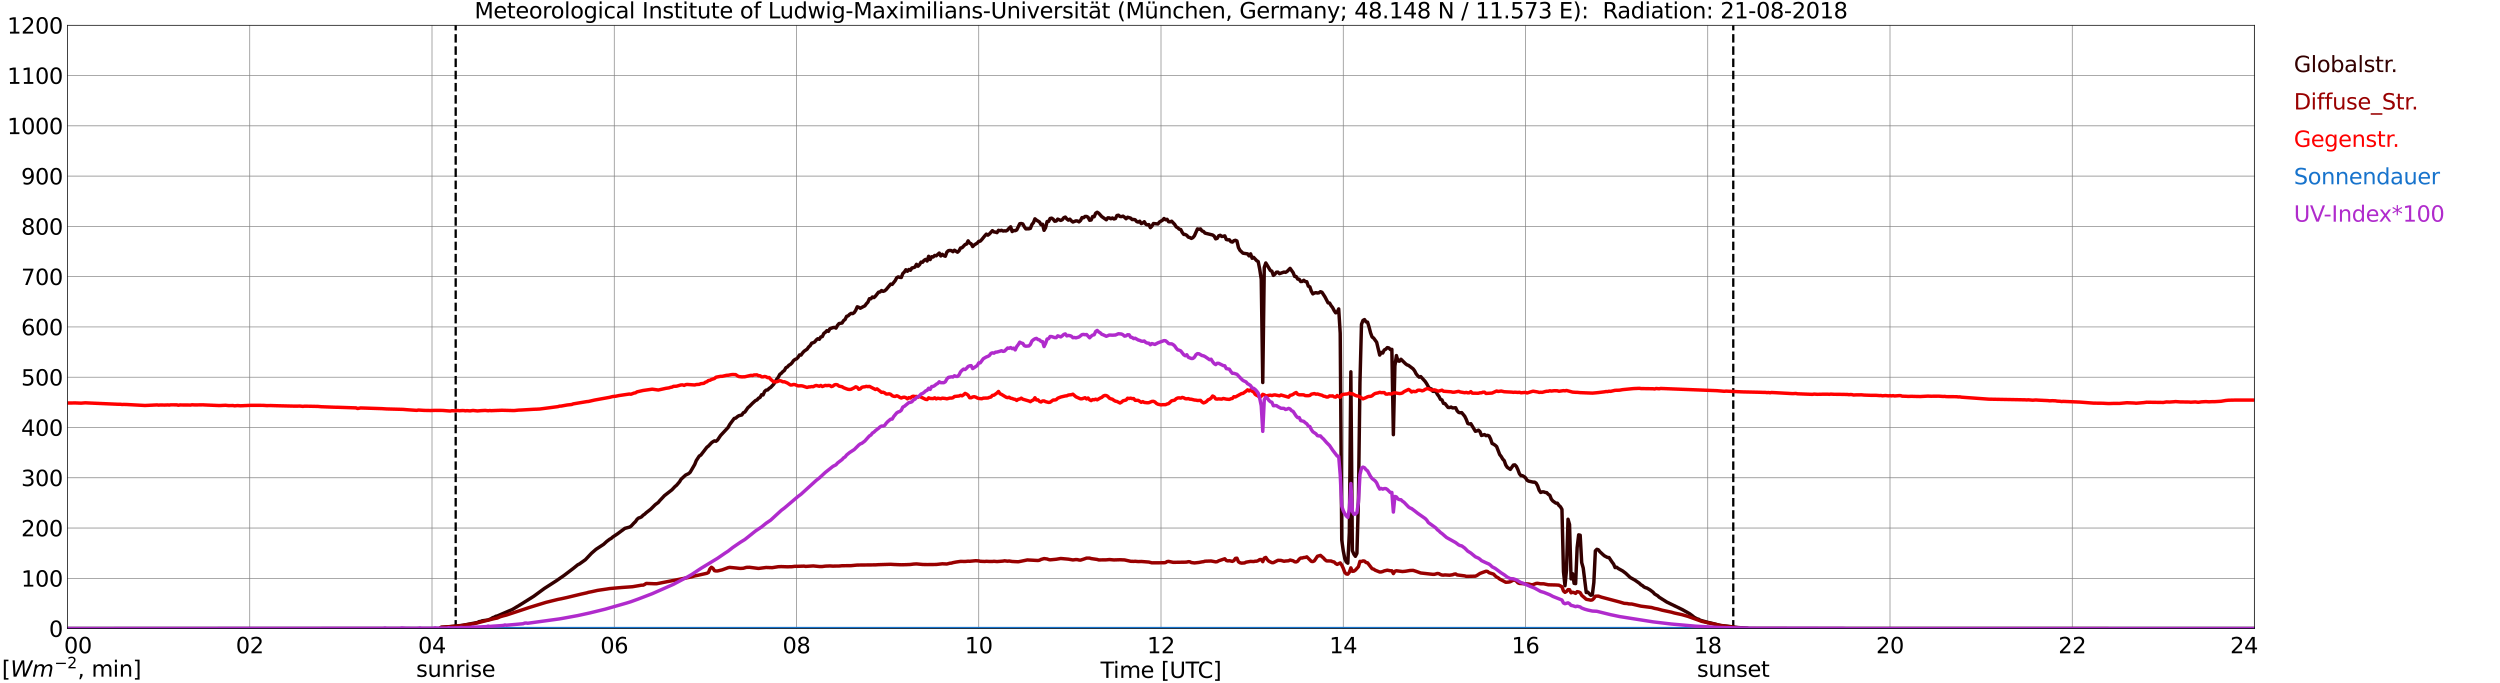 <?xml version="1.0" encoding="utf-8" standalone="no"?>
<!DOCTYPE svg PUBLIC "-//W3C//DTD SVG 1.1//EN"
  "http://www.w3.org/Graphics/SVG/1.1/DTD/svg11.dtd">
<svg xmlns:xlink="http://www.w3.org/1999/xlink" width="1085.4pt" height="296.64pt" viewBox="0 0 1085.4 296.64" xmlns="http://www.w3.org/2000/svg" version="1.1">
 <defs>
  <style type="text/css">*{stroke-linejoin: round; stroke-linecap: butt}</style>
 </defs>
 <g id="figure_1">
  <g id="patch_1">
   <path d="M 0 296.64 
L 1085.4 296.64 
L 1085.4 0 
L 0 0 
z
" style="fill: #ffffff"/>
  </g>
  <g id="axes_1">
   <g id="patch_2">
    <path d="M 29.306 272.909 
L 978.814 272.909 
L 978.814 10.976 
L 29.306 10.976 
z
" style="fill: #ffffff"/>
   </g>
   <g id="patch_3">
    <path d="M 978.814 272.909 
L 978.814 272.909 
L 978.814 10.976 
L 978.814 10.976 
z
" clip-path="url(#pafd01b58ae)" style="fill: #d3d3d3; opacity: 0.25; stroke: #d3d3d3; stroke-linejoin: miter"/>
   </g>
   <g id="matplotlib.axis_1">
    <g id="xtick_1">
     <g id="line2d_1">
      <path d="M 29.306 272.909 
L 29.306 10.976 
" clip-path="url(#pafd01b58ae)" style="fill: none; stroke: #808080; stroke-width: 0.3; stroke-linecap: square"/>
     </g>
     <g id="line2d_2"/>
     <g id="text_1">
      <!--    00 -->
      <g transform="translate(18.733 283.627) scale(0.095 -0.095)">
       <defs>
        <path id="DejaVuSans-20" transform="scale(0.016)"/>
        <path id="DejaVuSans-30" d="M 2034 4250 
Q 1547 4250 1301 3770 
Q 1056 3291 1056 2328 
Q 1056 1369 1301 889 
Q 1547 409 2034 409 
Q 2525 409 2770 889 
Q 3016 1369 3016 2328 
Q 3016 3291 2770 3770 
Q 2525 4250 2034 4250 
z
M 2034 4750 
Q 2819 4750 3233 4129 
Q 3647 3509 3647 2328 
Q 3647 1150 3233 529 
Q 2819 -91 2034 -91 
Q 1250 -91 836 529 
Q 422 1150 422 2328 
Q 422 3509 836 4129 
Q 1250 4750 2034 4750 
z
" transform="scale(0.016)"/>
       </defs>
       <use xlink:href="#DejaVuSans-20"/>
       <use xlink:href="#DejaVuSans-20" transform="translate(31.787 0)"/>
       <use xlink:href="#DejaVuSans-20" transform="translate(63.574 0)"/>
       <use xlink:href="#DejaVuSans-30" transform="translate(95.361 0)"/>
       <use xlink:href="#DejaVuSans-30" transform="translate(158.984 0)"/>
      </g>
     </g>
    </g>
    <g id="xtick_2">
     <g id="line2d_3">
      <path d="M 108.431 272.909 
L 108.431 10.976 
" clip-path="url(#pafd01b58ae)" style="fill: none; stroke: #808080; stroke-width: 0.3; stroke-linecap: square"/>
     </g>
     <g id="line2d_4"/>
     <g id="text_2">
      <!-- 02 -->
      <g transform="translate(102.387 283.627) scale(0.095 -0.095)">
       <defs>
        <path id="DejaVuSans-32" d="M 1228 531 
L 3431 531 
L 3431 0 
L 469 0 
L 469 531 
Q 828 903 1448 1529 
Q 2069 2156 2228 2338 
Q 2531 2678 2651 2914 
Q 2772 3150 2772 3378 
Q 2772 3750 2511 3984 
Q 2250 4219 1831 4219 
Q 1534 4219 1204 4116 
Q 875 4013 500 3803 
L 500 4441 
Q 881 4594 1212 4672 
Q 1544 4750 1819 4750 
Q 2544 4750 2975 4387 
Q 3406 4025 3406 3419 
Q 3406 3131 3298 2873 
Q 3191 2616 2906 2266 
Q 2828 2175 2409 1742 
Q 1991 1309 1228 531 
z
" transform="scale(0.016)"/>
       </defs>
       <use xlink:href="#DejaVuSans-30"/>
       <use xlink:href="#DejaVuSans-32" transform="translate(63.623 0)"/>
      </g>
     </g>
    </g>
    <g id="xtick_3">
     <g id="line2d_5">
      <path d="M 187.557 272.909 
L 187.557 10.976 
" clip-path="url(#pafd01b58ae)" style="fill: none; stroke: #808080; stroke-width: 0.3; stroke-linecap: square"/>
     </g>
     <g id="line2d_6"/>
     <g id="text_3">
      <!-- 04 -->
      <g transform="translate(181.513 283.627) scale(0.095 -0.095)">
       <defs>
        <path id="DejaVuSans-34" d="M 2419 4116 
L 825 1625 
L 2419 1625 
L 2419 4116 
z
M 2253 4666 
L 3047 4666 
L 3047 1625 
L 3713 1625 
L 3713 1100 
L 3047 1100 
L 3047 0 
L 2419 0 
L 2419 1100 
L 313 1100 
L 313 1709 
L 2253 4666 
z
" transform="scale(0.016)"/>
       </defs>
       <use xlink:href="#DejaVuSans-30"/>
       <use xlink:href="#DejaVuSans-34" transform="translate(63.623 0)"/>
      </g>
     </g>
    </g>
    <g id="xtick_4">
     <g id="line2d_7">
      <path d="M 266.683 272.909 
L 266.683 10.976 
" clip-path="url(#pafd01b58ae)" style="fill: none; stroke: #808080; stroke-width: 0.3; stroke-linecap: square"/>
     </g>
     <g id="line2d_8"/>
     <g id="text_4">
      <!-- 06 -->
      <g transform="translate(260.638 283.627) scale(0.095 -0.095)">
       <defs>
        <path id="DejaVuSans-36" d="M 2113 2584 
Q 1688 2584 1439 2293 
Q 1191 2003 1191 1497 
Q 1191 994 1439 701 
Q 1688 409 2113 409 
Q 2538 409 2786 701 
Q 3034 994 3034 1497 
Q 3034 2003 2786 2293 
Q 2538 2584 2113 2584 
z
M 3366 4563 
L 3366 3988 
Q 3128 4100 2886 4159 
Q 2644 4219 2406 4219 
Q 1781 4219 1451 3797 
Q 1122 3375 1075 2522 
Q 1259 2794 1537 2939 
Q 1816 3084 2150 3084 
Q 2853 3084 3261 2657 
Q 3669 2231 3669 1497 
Q 3669 778 3244 343 
Q 2819 -91 2113 -91 
Q 1303 -91 875 529 
Q 447 1150 447 2328 
Q 447 3434 972 4092 
Q 1497 4750 2381 4750 
Q 2619 4750 2861 4703 
Q 3103 4656 3366 4563 
z
" transform="scale(0.016)"/>
       </defs>
       <use xlink:href="#DejaVuSans-30"/>
       <use xlink:href="#DejaVuSans-36" transform="translate(63.623 0)"/>
      </g>
     </g>
    </g>
    <g id="xtick_5">
     <g id="line2d_9">
      <path d="M 345.808 272.909 
L 345.808 10.976 
" clip-path="url(#pafd01b58ae)" style="fill: none; stroke: #808080; stroke-width: 0.3; stroke-linecap: square"/>
     </g>
     <g id="line2d_10"/>
     <g id="text_5">
      <!-- 08 -->
      <g transform="translate(339.764 283.627) scale(0.095 -0.095)">
       <defs>
        <path id="DejaVuSans-38" d="M 2034 2216 
Q 1584 2216 1326 1975 
Q 1069 1734 1069 1313 
Q 1069 891 1326 650 
Q 1584 409 2034 409 
Q 2484 409 2743 651 
Q 3003 894 3003 1313 
Q 3003 1734 2745 1975 
Q 2488 2216 2034 2216 
z
M 1403 2484 
Q 997 2584 770 2862 
Q 544 3141 544 3541 
Q 544 4100 942 4425 
Q 1341 4750 2034 4750 
Q 2731 4750 3128 4425 
Q 3525 4100 3525 3541 
Q 3525 3141 3298 2862 
Q 3072 2584 2669 2484 
Q 3125 2378 3379 2068 
Q 3634 1759 3634 1313 
Q 3634 634 3220 271 
Q 2806 -91 2034 -91 
Q 1263 -91 848 271 
Q 434 634 434 1313 
Q 434 1759 690 2068 
Q 947 2378 1403 2484 
z
M 1172 3481 
Q 1172 3119 1398 2916 
Q 1625 2713 2034 2713 
Q 2441 2713 2670 2916 
Q 2900 3119 2900 3481 
Q 2900 3844 2670 4047 
Q 2441 4250 2034 4250 
Q 1625 4250 1398 4047 
Q 1172 3844 1172 3481 
z
" transform="scale(0.016)"/>
       </defs>
       <use xlink:href="#DejaVuSans-30"/>
       <use xlink:href="#DejaVuSans-38" transform="translate(63.623 0)"/>
      </g>
     </g>
    </g>
    <g id="xtick_6">
     <g id="line2d_11">
      <path d="M 424.934 272.909 
L 424.934 10.976 
" clip-path="url(#pafd01b58ae)" style="fill: none; stroke: #808080; stroke-width: 0.3; stroke-linecap: square"/>
     </g>
     <g id="line2d_12"/>
     <g id="text_6">
      <!-- 10 -->
      <g transform="translate(418.89 283.627) scale(0.095 -0.095)">
       <defs>
        <path id="DejaVuSans-31" d="M 794 531 
L 1825 531 
L 1825 4091 
L 703 3866 
L 703 4441 
L 1819 4666 
L 2450 4666 
L 2450 531 
L 3481 531 
L 3481 0 
L 794 0 
L 794 531 
z
" transform="scale(0.016)"/>
       </defs>
       <use xlink:href="#DejaVuSans-31"/>
       <use xlink:href="#DejaVuSans-30" transform="translate(63.623 0)"/>
      </g>
     </g>
    </g>
    <g id="xtick_7">
     <g id="line2d_13">
      <path d="M 504.06 272.909 
L 504.06 10.976 
" clip-path="url(#pafd01b58ae)" style="fill: none; stroke: #808080; stroke-width: 0.3; stroke-linecap: square"/>
     </g>
     <g id="line2d_14"/>
     <g id="text_7">
      <!-- 12 -->
      <g transform="translate(498.015 283.627) scale(0.095 -0.095)">
       <use xlink:href="#DejaVuSans-31"/>
       <use xlink:href="#DejaVuSans-32" transform="translate(63.623 0)"/>
      </g>
     </g>
    </g>
    <g id="xtick_8">
     <g id="line2d_15">
      <path d="M 583.185 272.909 
L 583.185 10.976 
" clip-path="url(#pafd01b58ae)" style="fill: none; stroke: #808080; stroke-width: 0.3; stroke-linecap: square"/>
     </g>
     <g id="line2d_16"/>
     <g id="text_8">
      <!-- 14 -->
      <g transform="translate(577.141 283.627) scale(0.095 -0.095)">
       <use xlink:href="#DejaVuSans-31"/>
       <use xlink:href="#DejaVuSans-34" transform="translate(63.623 0)"/>
      </g>
     </g>
    </g>
    <g id="xtick_9">
     <g id="line2d_17">
      <path d="M 662.311 272.909 
L 662.311 10.976 
" clip-path="url(#pafd01b58ae)" style="fill: none; stroke: #808080; stroke-width: 0.3; stroke-linecap: square"/>
     </g>
     <g id="line2d_18"/>
     <g id="text_9">
      <!-- 16 -->
      <g transform="translate(656.267 283.627) scale(0.095 -0.095)">
       <use xlink:href="#DejaVuSans-31"/>
       <use xlink:href="#DejaVuSans-36" transform="translate(63.623 0)"/>
      </g>
     </g>
    </g>
    <g id="xtick_10">
     <g id="line2d_19">
      <path d="M 741.437 272.909 
L 741.437 10.976 
" clip-path="url(#pafd01b58ae)" style="fill: none; stroke: #808080; stroke-width: 0.3; stroke-linecap: square"/>
     </g>
     <g id="line2d_20"/>
     <g id="text_10">
      <!-- 18 -->
      <g transform="translate(735.392 283.627) scale(0.095 -0.095)">
       <use xlink:href="#DejaVuSans-31"/>
       <use xlink:href="#DejaVuSans-38" transform="translate(63.623 0)"/>
      </g>
     </g>
    </g>
    <g id="xtick_11">
     <g id="line2d_21">
      <path d="M 820.562 272.909 
L 820.562 10.976 
" clip-path="url(#pafd01b58ae)" style="fill: none; stroke: #808080; stroke-width: 0.3; stroke-linecap: square"/>
     </g>
     <g id="line2d_22"/>
     <g id="text_11">
      <!-- 20 -->
      <g transform="translate(814.518 283.627) scale(0.095 -0.095)">
       <use xlink:href="#DejaVuSans-32"/>
       <use xlink:href="#DejaVuSans-30" transform="translate(63.623 0)"/>
      </g>
     </g>
    </g>
    <g id="xtick_12">
     <g id="line2d_23">
      <path d="M 899.688 272.909 
L 899.688 10.976 
" clip-path="url(#pafd01b58ae)" style="fill: none; stroke: #808080; stroke-width: 0.3; stroke-linecap: square"/>
     </g>
     <g id="line2d_24"/>
     <g id="text_12">
      <!-- 22 -->
      <g transform="translate(893.644 283.627) scale(0.095 -0.095)">
       <use xlink:href="#DejaVuSans-32"/>
       <use xlink:href="#DejaVuSans-32" transform="translate(63.623 0)"/>
      </g>
     </g>
    </g>
    <g id="xtick_13">
     <g id="line2d_25">
      <path d="M 978.814 272.909 
L 978.814 10.976 
" clip-path="url(#pafd01b58ae)" style="fill: none; stroke: #808080; stroke-width: 0.3; stroke-linecap: square"/>
     </g>
     <g id="line2d_26"/>
     <g id="text_13">
      <!-- 24    -->
      <g transform="translate(968.241 283.627) scale(0.095 -0.095)">
       <use xlink:href="#DejaVuSans-32"/>
       <use xlink:href="#DejaVuSans-34" transform="translate(63.623 0)"/>
       <use xlink:href="#DejaVuSans-20" transform="translate(127.246 0)"/>
       <use xlink:href="#DejaVuSans-20" transform="translate(159.033 0)"/>
       <use xlink:href="#DejaVuSans-20" transform="translate(190.82 0)"/>
      </g>
     </g>
    </g>
    <g id="text_14">
     <!-- Time [UTC] -->
     <g transform="translate(477.806 294.322) scale(0.095 -0.095)">
      <defs>
       <path id="DejaVuSans-54" d="M -19 4666 
L 3928 4666 
L 3928 4134 
L 2272 4134 
L 2272 0 
L 1638 0 
L 1638 4134 
L -19 4134 
L -19 4666 
z
" transform="scale(0.016)"/>
       <path id="DejaVuSans-69" d="M 603 3500 
L 1178 3500 
L 1178 0 
L 603 0 
L 603 3500 
z
M 603 4863 
L 1178 4863 
L 1178 4134 
L 603 4134 
L 603 4863 
z
" transform="scale(0.016)"/>
       <path id="DejaVuSans-6d" d="M 3328 2828 
Q 3544 3216 3844 3400 
Q 4144 3584 4550 3584 
Q 5097 3584 5394 3201 
Q 5691 2819 5691 2113 
L 5691 0 
L 5113 0 
L 5113 2094 
Q 5113 2597 4934 2840 
Q 4756 3084 4391 3084 
Q 3944 3084 3684 2787 
Q 3425 2491 3425 1978 
L 3425 0 
L 2847 0 
L 2847 2094 
Q 2847 2600 2669 2842 
Q 2491 3084 2119 3084 
Q 1678 3084 1418 2786 
Q 1159 2488 1159 1978 
L 1159 0 
L 581 0 
L 581 3500 
L 1159 3500 
L 1159 2956 
Q 1356 3278 1631 3431 
Q 1906 3584 2284 3584 
Q 2666 3584 2933 3390 
Q 3200 3197 3328 2828 
z
" transform="scale(0.016)"/>
       <path id="DejaVuSans-65" d="M 3597 1894 
L 3597 1613 
L 953 1613 
Q 991 1019 1311 708 
Q 1631 397 2203 397 
Q 2534 397 2845 478 
Q 3156 559 3463 722 
L 3463 178 
Q 3153 47 2828 -22 
Q 2503 -91 2169 -91 
Q 1331 -91 842 396 
Q 353 884 353 1716 
Q 353 2575 817 3079 
Q 1281 3584 2069 3584 
Q 2775 3584 3186 3129 
Q 3597 2675 3597 1894 
z
M 3022 2063 
Q 3016 2534 2758 2815 
Q 2500 3097 2075 3097 
Q 1594 3097 1305 2825 
Q 1016 2553 972 2059 
L 3022 2063 
z
" transform="scale(0.016)"/>
       <path id="DejaVuSans-5b" d="M 550 4863 
L 1875 4863 
L 1875 4416 
L 1125 4416 
L 1125 -397 
L 1875 -397 
L 1875 -844 
L 550 -844 
L 550 4863 
z
" transform="scale(0.016)"/>
       <path id="DejaVuSans-55" d="M 556 4666 
L 1191 4666 
L 1191 1831 
Q 1191 1081 1462 751 
Q 1734 422 2344 422 
Q 2950 422 3222 751 
Q 3494 1081 3494 1831 
L 3494 4666 
L 4128 4666 
L 4128 1753 
Q 4128 841 3676 375 
Q 3225 -91 2344 -91 
Q 1459 -91 1007 375 
Q 556 841 556 1753 
L 556 4666 
z
" transform="scale(0.016)"/>
       <path id="DejaVuSans-43" d="M 4122 4306 
L 4122 3641 
Q 3803 3938 3442 4084 
Q 3081 4231 2675 4231 
Q 1875 4231 1450 3742 
Q 1025 3253 1025 2328 
Q 1025 1406 1450 917 
Q 1875 428 2675 428 
Q 3081 428 3442 575 
Q 3803 722 4122 1019 
L 4122 359 
Q 3791 134 3420 21 
Q 3050 -91 2638 -91 
Q 1578 -91 968 557 
Q 359 1206 359 2328 
Q 359 3453 968 4101 
Q 1578 4750 2638 4750 
Q 3056 4750 3426 4639 
Q 3797 4528 4122 4306 
z
" transform="scale(0.016)"/>
       <path id="DejaVuSans-5d" d="M 1947 4863 
L 1947 -844 
L 622 -844 
L 622 -397 
L 1369 -397 
L 1369 4416 
L 622 4416 
L 622 4863 
L 1947 4863 
z
" transform="scale(0.016)"/>
      </defs>
      <use xlink:href="#DejaVuSans-54"/>
      <use xlink:href="#DejaVuSans-69" transform="translate(57.959 0)"/>
      <use xlink:href="#DejaVuSans-6d" transform="translate(85.742 0)"/>
      <use xlink:href="#DejaVuSans-65" transform="translate(183.154 0)"/>
      <use xlink:href="#DejaVuSans-20" transform="translate(244.678 0)"/>
      <use xlink:href="#DejaVuSans-5b" transform="translate(276.465 0)"/>
      <use xlink:href="#DejaVuSans-55" transform="translate(315.479 0)"/>
      <use xlink:href="#DejaVuSans-54" transform="translate(388.672 0)"/>
      <use xlink:href="#DejaVuSans-43" transform="translate(443.881 0)"/>
      <use xlink:href="#DejaVuSans-5d" transform="translate(513.705 0)"/>
     </g>
    </g>
   </g>
   <g id="matplotlib.axis_2">
    <g id="ytick_1">
     <g id="line2d_27">
      <path d="M 29.306 272.909 
L 978.814 272.909 
" clip-path="url(#pafd01b58ae)" style="fill: none; stroke: #808080; stroke-width: 0.3; stroke-linecap: square"/>
     </g>
     <g id="line2d_28"/>
     <g id="text_15">
      <!-- 0 -->
      <g transform="translate(21.261 276.518) scale(0.095 -0.095)">
       <use xlink:href="#DejaVuSans-30"/>
      </g>
     </g>
    </g>
    <g id="ytick_2">
     <g id="line2d_29">
      <path d="M 29.306 251.081 
L 978.814 251.081 
" clip-path="url(#pafd01b58ae)" style="fill: none; stroke: #808080; stroke-width: 0.3; stroke-linecap: square"/>
     </g>
     <g id="line2d_30"/>
     <g id="text_16">
      <!-- 100 -->
      <g transform="translate(9.173 254.69) scale(0.095 -0.095)">
       <use xlink:href="#DejaVuSans-31"/>
       <use xlink:href="#DejaVuSans-30" transform="translate(63.623 0)"/>
       <use xlink:href="#DejaVuSans-30" transform="translate(127.246 0)"/>
      </g>
     </g>
    </g>
    <g id="ytick_3">
     <g id="line2d_31">
      <path d="M 29.306 229.253 
L 978.814 229.253 
" clip-path="url(#pafd01b58ae)" style="fill: none; stroke: #808080; stroke-width: 0.3; stroke-linecap: square"/>
     </g>
     <g id="line2d_32"/>
     <g id="text_17">
      <!-- 200 -->
      <g transform="translate(9.173 232.863) scale(0.095 -0.095)">
       <use xlink:href="#DejaVuSans-32"/>
       <use xlink:href="#DejaVuSans-30" transform="translate(63.623 0)"/>
       <use xlink:href="#DejaVuSans-30" transform="translate(127.246 0)"/>
      </g>
     </g>
    </g>
    <g id="ytick_4">
     <g id="line2d_33">
      <path d="M 29.306 207.426 
L 978.814 207.426 
" clip-path="url(#pafd01b58ae)" style="fill: none; stroke: #808080; stroke-width: 0.3; stroke-linecap: square"/>
     </g>
     <g id="line2d_34"/>
     <g id="text_18">
      <!-- 300 -->
      <g transform="translate(9.173 211.035) scale(0.095 -0.095)">
       <defs>
        <path id="DejaVuSans-33" d="M 2597 2516 
Q 3050 2419 3304 2112 
Q 3559 1806 3559 1356 
Q 3559 666 3084 287 
Q 2609 -91 1734 -91 
Q 1441 -91 1130 -33 
Q 819 25 488 141 
L 488 750 
Q 750 597 1062 519 
Q 1375 441 1716 441 
Q 2309 441 2620 675 
Q 2931 909 2931 1356 
Q 2931 1769 2642 2001 
Q 2353 2234 1838 2234 
L 1294 2234 
L 1294 2753 
L 1863 2753 
Q 2328 2753 2575 2939 
Q 2822 3125 2822 3475 
Q 2822 3834 2567 4026 
Q 2313 4219 1838 4219 
Q 1578 4219 1281 4162 
Q 984 4106 628 3988 
L 628 4550 
Q 988 4650 1302 4700 
Q 1616 4750 1894 4750 
Q 2613 4750 3031 4423 
Q 3450 4097 3450 3541 
Q 3450 3153 3228 2886 
Q 3006 2619 2597 2516 
z
" transform="scale(0.016)"/>
       </defs>
       <use xlink:href="#DejaVuSans-33"/>
       <use xlink:href="#DejaVuSans-30" transform="translate(63.623 0)"/>
       <use xlink:href="#DejaVuSans-30" transform="translate(127.246 0)"/>
      </g>
     </g>
    </g>
    <g id="ytick_5">
     <g id="line2d_35">
      <path d="M 29.306 185.598 
L 978.814 185.598 
" clip-path="url(#pafd01b58ae)" style="fill: none; stroke: #808080; stroke-width: 0.3; stroke-linecap: square"/>
     </g>
     <g id="line2d_36"/>
     <g id="text_19">
      <!-- 400 -->
      <g transform="translate(9.173 189.207) scale(0.095 -0.095)">
       <use xlink:href="#DejaVuSans-34"/>
       <use xlink:href="#DejaVuSans-30" transform="translate(63.623 0)"/>
       <use xlink:href="#DejaVuSans-30" transform="translate(127.246 0)"/>
      </g>
     </g>
    </g>
    <g id="ytick_6">
     <g id="line2d_37">
      <path d="M 29.306 163.77 
L 978.814 163.77 
" clip-path="url(#pafd01b58ae)" style="fill: none; stroke: #808080; stroke-width: 0.3; stroke-linecap: square"/>
     </g>
     <g id="line2d_38"/>
     <g id="text_20">
      <!-- 500 -->
      <g transform="translate(9.173 167.379) scale(0.095 -0.095)">
       <defs>
        <path id="DejaVuSans-35" d="M 691 4666 
L 3169 4666 
L 3169 4134 
L 1269 4134 
L 1269 2991 
Q 1406 3038 1543 3061 
Q 1681 3084 1819 3084 
Q 2600 3084 3056 2656 
Q 3513 2228 3513 1497 
Q 3513 744 3044 326 
Q 2575 -91 1722 -91 
Q 1428 -91 1123 -41 
Q 819 9 494 109 
L 494 744 
Q 775 591 1075 516 
Q 1375 441 1709 441 
Q 2250 441 2565 725 
Q 2881 1009 2881 1497 
Q 2881 1984 2565 2268 
Q 2250 2553 1709 2553 
Q 1456 2553 1204 2497 
Q 953 2441 691 2322 
L 691 4666 
z
" transform="scale(0.016)"/>
       </defs>
       <use xlink:href="#DejaVuSans-35"/>
       <use xlink:href="#DejaVuSans-30" transform="translate(63.623 0)"/>
       <use xlink:href="#DejaVuSans-30" transform="translate(127.246 0)"/>
      </g>
     </g>
    </g>
    <g id="ytick_7">
     <g id="line2d_39">
      <path d="M 29.306 141.942 
L 978.814 141.942 
" clip-path="url(#pafd01b58ae)" style="fill: none; stroke: #808080; stroke-width: 0.3; stroke-linecap: square"/>
     </g>
     <g id="line2d_40"/>
     <g id="text_21">
      <!-- 600 -->
      <g transform="translate(9.173 145.551) scale(0.095 -0.095)">
       <use xlink:href="#DejaVuSans-36"/>
       <use xlink:href="#DejaVuSans-30" transform="translate(63.623 0)"/>
       <use xlink:href="#DejaVuSans-30" transform="translate(127.246 0)"/>
      </g>
     </g>
    </g>
    <g id="ytick_8">
     <g id="line2d_41">
      <path d="M 29.306 120.114 
L 978.814 120.114 
" clip-path="url(#pafd01b58ae)" style="fill: none; stroke: #808080; stroke-width: 0.3; stroke-linecap: square"/>
     </g>
     <g id="line2d_42"/>
     <g id="text_22">
      <!-- 700 -->
      <g transform="translate(9.173 123.724) scale(0.095 -0.095)">
       <defs>
        <path id="DejaVuSans-37" d="M 525 4666 
L 3525 4666 
L 3525 4397 
L 1831 0 
L 1172 0 
L 2766 4134 
L 525 4134 
L 525 4666 
z
" transform="scale(0.016)"/>
       </defs>
       <use xlink:href="#DejaVuSans-37"/>
       <use xlink:href="#DejaVuSans-30" transform="translate(63.623 0)"/>
       <use xlink:href="#DejaVuSans-30" transform="translate(127.246 0)"/>
      </g>
     </g>
    </g>
    <g id="ytick_9">
     <g id="line2d_43">
      <path d="M 29.306 98.287 
L 978.814 98.287 
" clip-path="url(#pafd01b58ae)" style="fill: none; stroke: #808080; stroke-width: 0.3; stroke-linecap: square"/>
     </g>
     <g id="line2d_44"/>
     <g id="text_23">
      <!-- 800 -->
      <g transform="translate(9.173 101.896) scale(0.095 -0.095)">
       <use xlink:href="#DejaVuSans-38"/>
       <use xlink:href="#DejaVuSans-30" transform="translate(63.623 0)"/>
       <use xlink:href="#DejaVuSans-30" transform="translate(127.246 0)"/>
      </g>
     </g>
    </g>
    <g id="ytick_10">
     <g id="line2d_45">
      <path d="M 29.306 76.459 
L 978.814 76.459 
" clip-path="url(#pafd01b58ae)" style="fill: none; stroke: #808080; stroke-width: 0.3; stroke-linecap: square"/>
     </g>
     <g id="line2d_46"/>
     <g id="text_24">
      <!-- 900 -->
      <g transform="translate(9.173 80.068) scale(0.095 -0.095)">
       <defs>
        <path id="DejaVuSans-39" d="M 703 97 
L 703 672 
Q 941 559 1184 500 
Q 1428 441 1663 441 
Q 2288 441 2617 861 
Q 2947 1281 2994 2138 
Q 2813 1869 2534 1725 
Q 2256 1581 1919 1581 
Q 1219 1581 811 2004 
Q 403 2428 403 3163 
Q 403 3881 828 4315 
Q 1253 4750 1959 4750 
Q 2769 4750 3195 4129 
Q 3622 3509 3622 2328 
Q 3622 1225 3098 567 
Q 2575 -91 1691 -91 
Q 1453 -91 1209 -44 
Q 966 3 703 97 
z
M 1959 2075 
Q 2384 2075 2632 2365 
Q 2881 2656 2881 3163 
Q 2881 3666 2632 3958 
Q 2384 4250 1959 4250 
Q 1534 4250 1286 3958 
Q 1038 3666 1038 3163 
Q 1038 2656 1286 2365 
Q 1534 2075 1959 2075 
z
" transform="scale(0.016)"/>
       </defs>
       <use xlink:href="#DejaVuSans-39"/>
       <use xlink:href="#DejaVuSans-30" transform="translate(63.623 0)"/>
       <use xlink:href="#DejaVuSans-30" transform="translate(127.246 0)"/>
      </g>
     </g>
    </g>
    <g id="ytick_11">
     <g id="line2d_47">
      <path d="M 29.306 54.631 
L 978.814 54.631 
" clip-path="url(#pafd01b58ae)" style="fill: none; stroke: #808080; stroke-width: 0.3; stroke-linecap: square"/>
     </g>
     <g id="line2d_48"/>
     <g id="text_25">
      <!-- 1000 -->
      <g transform="translate(3.128 58.24) scale(0.095 -0.095)">
       <use xlink:href="#DejaVuSans-31"/>
       <use xlink:href="#DejaVuSans-30" transform="translate(63.623 0)"/>
       <use xlink:href="#DejaVuSans-30" transform="translate(127.246 0)"/>
       <use xlink:href="#DejaVuSans-30" transform="translate(190.869 0)"/>
      </g>
     </g>
    </g>
    <g id="ytick_12">
     <g id="line2d_49">
      <path d="M 29.306 32.803 
L 978.814 32.803 
" clip-path="url(#pafd01b58ae)" style="fill: none; stroke: #808080; stroke-width: 0.3; stroke-linecap: square"/>
     </g>
     <g id="line2d_50"/>
     <g id="text_26">
      <!-- 1100 -->
      <g transform="translate(3.128 36.413) scale(0.095 -0.095)">
       <use xlink:href="#DejaVuSans-31"/>
       <use xlink:href="#DejaVuSans-31" transform="translate(63.623 0)"/>
       <use xlink:href="#DejaVuSans-30" transform="translate(127.246 0)"/>
       <use xlink:href="#DejaVuSans-30" transform="translate(190.869 0)"/>
      </g>
     </g>
    </g>
    <g id="ytick_13">
     <g id="line2d_51">
      <path d="M 29.306 10.976 
L 978.814 10.976 
" clip-path="url(#pafd01b58ae)" style="fill: none; stroke: #808080; stroke-width: 0.3; stroke-linecap: square"/>
     </g>
     <g id="line2d_52"/>
     <g id="text_27">
      <!-- 1200 -->
      <g transform="translate(3.128 14.585) scale(0.095 -0.095)">
       <use xlink:href="#DejaVuSans-31"/>
       <use xlink:href="#DejaVuSans-32" transform="translate(63.623 0)"/>
       <use xlink:href="#DejaVuSans-30" transform="translate(127.246 0)"/>
       <use xlink:href="#DejaVuSans-30" transform="translate(190.869 0)"/>
      </g>
     </g>
    </g>
   </g>
   <g id="line2d_53">
    <path d="M 197.843 272.909 
L 197.843 10.976 
" clip-path="url(#pafd01b58ae)" style="fill: none; stroke-dasharray: 3.7,1.6; stroke-dashoffset: 0; stroke: #000000"/>
   </g>
   <g id="line2d_54">
    <path d="M 752.514 272.909 
L 752.514 10.976 
" clip-path="url(#pafd01b58ae)" style="fill: none; stroke-dasharray: 3.7,1.6; stroke-dashoffset: 0; stroke: #000000"/>
   </g>
   <g id="line2d_55">
    <path d="M 29.306 272.909 
L 190.854 272.909 
L 191.513 272.387 
L 194.81 272.136 
L 200.745 271.51 
L 207.339 270.255 
L 207.998 269.879 
L 208.657 269.816 
L 209.317 269.534 
L 210.635 269.347 
L 211.954 269.157 
L 213.273 268.593 
L 213.932 268.155 
L 214.592 267.965 
L 215.251 267.559 
L 215.91 267.432 
L 222.504 264.579 
L 226.461 262.196 
L 231.736 258.871 
L 236.351 255.484 
L 241.626 252.096 
L 244.923 249.806 
L 246.242 248.804 
L 248.88 246.796 
L 250.198 245.731 
L 250.858 245.196 
L 251.517 244.884 
L 254.155 243.003 
L 256.792 240.211 
L 258.77 238.486 
L 262.067 236.321 
L 263.386 235.099 
L 264.705 234.095 
L 265.364 233.75 
L 266.023 233.154 
L 268.002 231.838 
L 271.298 229.391 
L 273.277 228.858 
L 273.936 228.481 
L 275.255 227.071 
L 275.914 226.442 
L 276.573 225.471 
L 277.233 224.905 
L 277.892 224.717 
L 278.552 224.373 
L 279.211 223.683 
L 279.87 223.244 
L 280.53 222.618 
L 282.508 221.081 
L 284.486 219.103 
L 285.805 218.132 
L 286.464 217.316 
L 287.783 215.936 
L 288.442 215.216 
L 291.739 212.645 
L 293.058 211.232 
L 293.717 210.7 
L 295.036 209.163 
L 295.696 208.065 
L 297.674 206.247 
L 298.992 205.618 
L 299.652 205.022 
L 301.63 201.635 
L 302.289 199.974 
L 303.608 197.965 
L 304.267 197.59 
L 306.905 194.172 
L 307.564 193.67 
L 308.883 192.257 
L 309.543 191.758 
L 310.202 191.413 
L 310.861 191.568 
L 311.521 191.035 
L 312.839 189.09 
L 316.136 185.548 
L 316.796 184.323 
L 318.774 181.658 
L 319.433 181.533 
L 320.093 180.938 
L 320.752 180.499 
L 322.071 180.154 
L 322.73 179.18 
L 323.39 178.899 
L 324.708 176.985 
L 325.368 176.452 
L 326.686 175.103 
L 328.005 173.911 
L 328.665 173.63 
L 329.324 172.877 
L 329.983 172.564 
L 330.643 171.373 
L 331.302 171.466 
L 331.961 169.96 
L 332.621 169.364 
L 333.28 169.301 
L 333.94 168.611 
L 334.599 168.203 
L 335.918 166.793 
L 337.236 164.628 
L 337.896 163.814 
L 338.555 162.528 
L 339.215 162.057 
L 339.874 161.336 
L 340.533 160.865 
L 341.193 159.642 
L 341.852 159.328 
L 342.512 158.575 
L 343.171 158.2 
L 343.83 157.573 
L 344.49 156.6 
L 345.149 156.067 
L 345.808 155.816 
L 346.468 155.157 
L 347.127 154.092 
L 347.787 154.155 
L 348.446 153.214 
L 349.105 152.492 
L 350.424 151.581 
L 351.083 150.641 
L 351.743 150.077 
L 352.402 148.98 
L 353.062 148.792 
L 353.721 148.447 
L 354.38 147.6 
L 355.04 147.065 
L 355.699 147.316 
L 356.359 146.282 
L 357.018 146.124 
L 357.677 144.745 
L 358.337 144.276 
L 358.996 143.553 
L 359.655 143.867 
L 360.315 142.706 
L 361.634 142.237 
L 362.293 142.143 
L 362.952 142.455 
L 363.612 141.263 
L 364.271 140.48 
L 365.59 140.229 
L 366.249 139.194 
L 366.909 138.692 
L 367.568 137.343 
L 368.227 137.125 
L 368.887 136.466 
L 369.546 136.057 
L 370.206 136.151 
L 370.865 135.713 
L 371.524 134.711 
L 372.184 133.205 
L 372.843 133.423 
L 373.502 133.831 
L 374.821 133.111 
L 375.481 132.796 
L 376.14 131.886 
L 376.799 131.196 
L 377.459 129.693 
L 378.118 129.693 
L 378.777 128.939 
L 379.437 129.19 
L 380.096 128.562 
L 381.415 126.87 
L 382.074 126.776 
L 382.734 126.148 
L 383.393 126.493 
L 384.053 126.274 
L 384.712 125.739 
L 386.69 123.356 
L 387.349 123.483 
L 388.668 121.819 
L 389.328 120.566 
L 389.987 120.221 
L 390.646 120.409 
L 391.306 120.472 
L 391.965 118.746 
L 392.624 118.119 
L 393.284 117.115 
L 393.943 117.775 
L 394.603 116.991 
L 395.262 117.336 
L 395.921 116.332 
L 396.581 116.207 
L 397.24 115.956 
L 397.899 114.764 
L 398.559 115.579 
L 399.218 114.919 
L 399.878 113.791 
L 400.537 113.854 
L 401.196 113.038 
L 401.856 112.632 
L 402.515 113.322 
L 403.175 111.283 
L 403.834 112.693 
L 404.493 111.471 
L 405.153 111.565 
L 405.812 110.905 
L 406.471 111.063 
L 407.79 109.871 
L 408.45 111.126 
L 409.109 110.405 
L 409.768 110.999 
L 410.428 111.25 
L 411.087 109.463 
L 411.746 108.836 
L 412.406 108.742 
L 413.065 108.806 
L 413.725 109.275 
L 414.384 108.648 
L 415.703 109.495 
L 416.362 108.899 
L 417.022 107.677 
L 417.681 107.55 
L 419 106.171 
L 419.659 105.95 
L 420.318 104.571 
L 420.978 105.542 
L 421.637 105.826 
L 422.297 107.048 
L 422.956 106.359 
L 424.275 105.542 
L 424.934 104.791 
L 425.593 104.698 
L 426.253 104.006 
L 427.572 102.375 
L 428.231 101.655 
L 428.89 102.093 
L 429.55 101.591 
L 430.869 100.149 
L 431.528 100.681 
L 432.187 100.777 
L 432.847 100.996 
L 433.506 99.991 
L 434.165 100.181 
L 434.825 99.991 
L 435.484 100.306 
L 436.144 100.212 
L 436.803 100.275 
L 437.462 99.867 
L 438.122 99.083 
L 438.781 98.488 
L 439.44 100.526 
L 440.1 100.085 
L 440.759 100.149 
L 441.419 99.836 
L 442.737 97.139 
L 443.397 97.045 
L 444.056 97.232 
L 444.716 98.455 
L 445.375 99.365 
L 446.694 99.334 
L 447.353 99.145 
L 448.012 97.483 
L 448.672 96.667 
L 449.331 95.006 
L 449.991 95.571 
L 451.309 96.386 
L 451.969 97.547 
L 452.628 97.357 
L 453.287 99.991 
L 453.947 98.863 
L 454.606 96.198 
L 455.266 96.135 
L 455.925 94.849 
L 456.584 94.724 
L 457.244 95.163 
L 457.903 96.041 
L 458.563 95.947 
L 459.222 95.13 
L 460.541 95.696 
L 461.2 95.381 
L 461.859 94.535 
L 462.519 94.253 
L 463.178 95.069 
L 463.838 95.571 
L 464.497 95.163 
L 465.156 95.883 
L 465.816 96.386 
L 467.134 95.883 
L 467.794 95.947 
L 468.453 96.322 
L 469.113 95.726 
L 469.772 94.473 
L 470.431 94.535 
L 471.091 93.971 
L 471.75 93.971 
L 472.409 94.347 
L 473.069 95.632 
L 473.728 95.508 
L 474.388 94.002 
L 475.047 94.096 
L 475.706 92.559 
L 476.366 92.151 
L 477.025 92.592 
L 478.344 94.035 
L 480.322 95.414 
L 480.981 94.567 
L 481.641 94.598 
L 482.3 94.975 
L 482.96 94.631 
L 483.619 95.069 
L 484.278 94.879 
L 484.938 93.563 
L 485.597 93.439 
L 486.256 94.002 
L 486.916 94.035 
L 487.575 93.845 
L 488.235 94.316 
L 488.894 94.975 
L 489.553 94.316 
L 490.872 94.692 
L 491.532 95.32 
L 492.191 95.288 
L 492.85 95.414 
L 493.51 96.198 
L 494.169 96.416 
L 494.828 96.041 
L 495.488 97.075 
L 496.147 96.794 
L 496.807 96.261 
L 497.466 97.357 
L 498.125 97.641 
L 498.785 97.514 
L 499.444 98.832 
L 500.103 98.173 
L 500.763 97.045 
L 502.741 97.232 
L 503.4 96.386 
L 504.719 95.602 
L 505.379 94.879 
L 506.038 95.414 
L 506.697 95.224 
L 507.357 96.261 
L 508.016 96.322 
L 508.675 96.041 
L 509.994 97.42 
L 510.654 98.488 
L 511.313 98.863 
L 511.972 99.492 
L 512.632 99.647 
L 513.291 100.932 
L 513.95 101.779 
L 514.61 101.812 
L 515.269 102.187 
L 515.929 102.971 
L 516.588 103.128 
L 517.247 103.506 
L 517.907 103.161 
L 518.566 102.375 
L 519.885 99.396 
L 520.544 99.553 
L 521.204 99.396 
L 521.863 100.275 
L 522.522 100.494 
L 523.182 101.216 
L 526.479 102.03 
L 527.138 102.502 
L 527.797 103.693 
L 528.457 103.473 
L 529.116 102.375 
L 529.776 102.157 
L 530.435 102.659 
L 531.094 102.596 
L 531.754 102.408 
L 532.413 103.975 
L 533.073 104.132 
L 533.732 104.102 
L 534.391 104.916 
L 535.051 105.104 
L 535.71 104.508 
L 536.369 104.32 
L 537.029 104.634 
L 537.688 107.487 
L 538.348 108.679 
L 539.666 109.934 
L 541.644 110.216 
L 542.304 111.095 
L 542.963 110.216 
L 543.623 112.13 
L 544.282 111.752 
L 545.601 113.165 
L 546.26 113.573 
L 546.919 116.897 
L 547.579 121.193 
L 548.238 166.071 
L 548.898 116.081 
L 549.557 114.169 
L 551.535 117.43 
L 552.195 117.744 
L 552.854 119.562 
L 553.513 119.03 
L 554.173 118.183 
L 554.832 118.15 
L 555.491 118.809 
L 556.81 118.34 
L 557.47 118.119 
L 558.129 118.244 
L 558.788 117.868 
L 560.107 116.519 
L 561.426 118.37 
L 562.085 120.001 
L 562.745 120.064 
L 563.404 121.162 
L 564.063 121.256 
L 564.723 122.227 
L 565.382 122.197 
L 566.042 121.695 
L 566.701 122.227 
L 567.36 122.321 
L 568.02 124.236 
L 568.679 124.548 
L 569.338 126.429 
L 569.998 127.59 
L 570.657 127.215 
L 571.317 127.058 
L 571.976 127.215 
L 572.635 127.121 
L 573.295 126.65 
L 573.954 126.901 
L 575.273 128.939 
L 576.592 131.48 
L 577.251 131.574 
L 577.91 132.703 
L 578.57 133.549 
L 579.229 134.835 
L 579.889 135.806 
L 580.548 135.588 
L 581.207 134.115 
L 581.867 144.684 
L 582.526 234.409 
L 583.185 239.113 
L 583.845 242.468 
L 584.504 243.974 
L 585.164 244.507 
L 585.823 231.272 
L 586.482 161.43 
L 587.142 239.082 
L 587.801 240.619 
L 588.46 241.527 
L 589.12 240.241 
L 589.779 216.565 
L 590.439 166.04 
L 591.098 140.825 
L 591.757 139.1 
L 592.417 138.755 
L 593.076 139.727 
L 593.736 139.853 
L 594.395 141.986 
L 595.054 144.557 
L 595.714 146.314 
L 596.373 146.784 
L 597.692 148.604 
L 599.011 154.155 
L 599.67 152.994 
L 600.329 153.275 
L 600.989 151.926 
L 601.648 151.614 
L 602.307 150.924 
L 602.967 151.049 
L 603.626 151.739 
L 604.286 151.677 
L 604.945 188.715 
L 605.604 158.859 
L 606.264 154.373 
L 606.923 156.693 
L 607.582 156.82 
L 608.242 155.973 
L 610.22 157.918 
L 610.879 158.42 
L 611.539 158.638 
L 613.517 160.144 
L 614.176 161.022 
L 614.836 162.308 
L 615.495 163.124 
L 616.154 163.75 
L 616.814 163.499 
L 618.792 165.665 
L 619.451 166.667 
L 620.111 167.891 
L 620.77 168.769 
L 621.429 168.832 
L 622.089 169.897 
L 622.748 169.897 
L 623.408 170.024 
L 624.067 171.246 
L 624.726 172.093 
L 625.386 173.379 
L 626.045 173.63 
L 626.705 175.136 
L 627.364 175.23 
L 628.683 176.891 
L 629.342 176.954 
L 630.001 176.734 
L 630.661 177.111 
L 631.98 177.017 
L 632.639 178.366 
L 633.298 179.056 
L 633.958 179.211 
L 634.617 179.15 
L 635.936 180.75 
L 636.595 182.097 
L 637.255 183.854 
L 637.914 184.105 
L 638.573 183.948 
L 640.552 187.241 
L 641.211 187.084 
L 641.87 186.77 
L 642.53 187.366 
L 643.189 189.06 
L 644.508 188.684 
L 645.167 189.154 
L 645.827 188.996 
L 646.486 189.28 
L 647.145 190.566 
L 647.805 192.541 
L 648.464 192.853 
L 649.123 193.294 
L 649.783 193.89 
L 651.102 197.339 
L 651.761 198.186 
L 652.42 199.314 
L 653.08 200.004 
L 653.739 201.886 
L 654.399 202.89 
L 655.717 203.8 
L 657.036 201.918 
L 657.695 201.825 
L 658.355 202.514 
L 659.014 203.924 
L 659.674 205.681 
L 660.333 206.496 
L 660.992 206.528 
L 661.652 206.904 
L 662.311 207.439 
L 662.97 208.473 
L 663.63 208.879 
L 665.608 209.32 
L 666.267 209.32 
L 666.927 209.759 
L 667.586 210.951 
L 668.246 212.832 
L 668.905 213.804 
L 669.564 213.553 
L 670.224 213.553 
L 670.883 213.804 
L 671.542 213.897 
L 672.202 214.62 
L 672.861 215.028 
L 673.521 216.72 
L 674.18 217.506 
L 675.499 218.446 
L 676.158 218.477 
L 676.817 219.418 
L 677.477 220.014 
L 678.136 221.142 
L 678.796 248.176 
L 679.455 254.292 
L 680.114 247.423 
L 680.774 225.44 
L 681.433 227.728 
L 682.092 251.312 
L 682.752 249.086 
L 683.411 253.257 
L 684.071 253.382 
L 684.73 237.764 
L 685.389 232.213 
L 686.049 232.37 
L 686.708 244.255 
L 687.368 246.609 
L 688.686 257.241 
L 689.346 257.084 
L 690.664 258.433 
L 691.324 258.275 
L 691.983 252.912 
L 692.643 239.176 
L 693.302 238.486 
L 693.961 238.705 
L 694.621 239.552 
L 695.939 240.776 
L 696.599 241.339 
L 697.918 242.029 
L 698.577 242.062 
L 699.896 244.037 
L 700.555 244.915 
L 701.215 246.421 
L 701.874 246.264 
L 702.533 246.796 
L 704.511 247.894 
L 705.83 248.898 
L 707.808 250.747 
L 709.786 251.845 
L 711.765 253.227 
L 712.424 253.884 
L 713.083 254.229 
L 713.743 254.825 
L 714.402 255.139 
L 715.062 255.327 
L 716.38 256.11 
L 717.699 257.114 
L 718.358 257.867 
L 719.677 258.651 
L 720.337 259.28 
L 723.633 261.379 
L 730.227 264.579 
L 732.205 265.677 
L 733.524 266.428 
L 734.843 267.402 
L 735.502 267.965 
L 736.821 268.687 
L 737.48 268.844 
L 738.14 269.283 
L 741.437 270.193 
L 742.756 270.475 
L 746.712 271.51 
L 751.327 272.042 
L 753.306 272.357 
L 757.921 272.701 
L 758.581 272.732 
L 759.24 272.909 
L 978.154 272.909 
L 978.154 272.909 
" clip-path="url(#pafd01b58ae)" style="fill: none; stroke: #330000; stroke-width: 1.5; stroke-linecap: square"/>
   </g>
   <g id="line2d_56">
    <path d="M 29.306 272.909 
L 190.854 272.909 
L 191.513 272.317 
L 198.767 271.813 
L 200.085 271.645 
L 202.723 271.226 
L 204.701 270.931 
L 206.02 270.722 
L 214.592 268.58 
L 215.91 268.329 
L 217.229 267.742 
L 218.548 267.365 
L 219.867 267.028 
L 227.779 264.424 
L 229.757 263.754 
L 237.011 261.53 
L 242.286 260.227 
L 243.604 259.976 
L 246.242 259.389 
L 252.176 257.961 
L 254.814 257.374 
L 255.473 257.164 
L 256.792 256.911 
L 259.43 256.324 
L 263.386 255.737 
L 264.705 255.527 
L 268.002 255.233 
L 269.98 255.065 
L 274.595 254.728 
L 278.552 254.056 
L 279.211 254.056 
L 279.87 253.764 
L 280.53 253.301 
L 283.827 253.428 
L 285.145 253.428 
L 300.311 250.448 
L 301.63 250.027 
L 302.949 249.776 
L 305.586 249.189 
L 306.905 248.894 
L 307.564 248.558 
L 308.224 247.006 
L 308.883 246.292 
L 309.543 246.753 
L 310.202 247.761 
L 310.861 247.888 
L 311.521 247.888 
L 313.499 247.425 
L 316.136 246.46 
L 316.796 246.334 
L 319.433 246.585 
L 321.411 246.796 
L 322.73 246.711 
L 324.049 246.334 
L 325.368 246.292 
L 329.324 246.796 
L 332.621 246.375 
L 335.258 246.46 
L 337.896 246.039 
L 339.215 245.997 
L 341.852 246.082 
L 343.83 246.039 
L 345.149 245.871 
L 346.468 245.871 
L 349.105 245.788 
L 349.765 245.914 
L 353.062 245.705 
L 355.699 245.956 
L 357.018 245.956 
L 358.337 245.788 
L 360.315 245.705 
L 361.634 245.788 
L 362.952 245.746 
L 364.271 245.746 
L 365.59 245.62 
L 369.546 245.578 
L 372.184 245.325 
L 380.096 245.242 
L 381.415 245.159 
L 384.053 245.074 
L 386.69 244.991 
L 388.009 245.074 
L 389.987 245.159 
L 391.306 245.201 
L 393.284 245.159 
L 395.262 245.074 
L 396.581 244.906 
L 397.899 244.823 
L 400.537 245.074 
L 402.515 245.116 
L 406.471 245.074 
L 409.109 244.779 
L 411.087 244.864 
L 412.406 244.528 
L 413.065 244.487 
L 413.725 244.277 
L 415.043 244.024 
L 417.022 243.732 
L 419 243.773 
L 420.318 243.647 
L 420.978 243.688 
L 423.615 243.437 
L 424.934 243.522 
L 425.593 243.688 
L 427.572 243.773 
L 428.231 243.688 
L 429.55 243.773 
L 430.869 243.773 
L 431.528 243.688 
L 432.847 243.815 
L 435.484 243.605 
L 436.144 243.478 
L 437.462 243.647 
L 438.122 243.564 
L 439.44 243.773 
L 442.078 243.9 
L 443.397 243.647 
L 446.034 243.101 
L 450.65 243.354 
L 451.309 243.227 
L 451.969 242.891 
L 453.287 242.514 
L 454.606 242.682 
L 455.266 242.933 
L 455.925 243.059 
L 458.563 242.808 
L 460.541 242.472 
L 463.838 242.765 
L 465.816 243.101 
L 467.134 242.933 
L 467.794 242.976 
L 468.453 243.142 
L 469.113 243.186 
L 470.431 242.765 
L 471.75 242.304 
L 473.069 242.304 
L 473.728 242.514 
L 476.366 242.891 
L 477.025 243.101 
L 480.322 243.059 
L 481.641 242.933 
L 483.619 243.101 
L 486.256 243.018 
L 488.235 243.101 
L 490.872 243.688 
L 492.191 243.732 
L 492.85 243.688 
L 494.169 243.815 
L 495.488 243.773 
L 498.785 244.024 
L 500.103 244.36 
L 505.379 244.319 
L 506.038 244.234 
L 506.697 243.815 
L 507.357 243.732 
L 509.335 244.151 
L 514.61 244.068 
L 515.269 244.024 
L 515.929 243.856 
L 516.588 243.9 
L 517.247 244.234 
L 518.566 244.402 
L 520.544 244.192 
L 521.863 243.941 
L 522.522 243.856 
L 523.182 243.647 
L 525.819 243.564 
L 527.797 243.941 
L 528.457 243.856 
L 529.116 243.478 
L 531.754 242.597 
L 532.413 243.354 
L 533.073 243.522 
L 533.732 243.437 
L 535.051 243.732 
L 535.71 243.395 
L 536.369 242.431 
L 537.029 242.346 
L 537.688 243.9 
L 538.348 244.319 
L 539.007 244.487 
L 540.326 244.402 
L 540.985 244.068 
L 542.963 243.732 
L 544.282 243.815 
L 544.941 243.647 
L 545.601 243.647 
L 546.26 243.395 
L 546.919 242.933 
L 547.579 242.933 
L 548.238 243.856 
L 548.898 242.304 
L 549.557 242.009 
L 550.216 242.976 
L 550.876 243.647 
L 552.195 244.277 
L 552.854 244.277 
L 554.832 243.269 
L 556.151 243.31 
L 557.47 243.688 
L 558.129 243.564 
L 559.448 243.478 
L 560.107 243.142 
L 561.426 243.478 
L 562.085 243.9 
L 562.745 243.983 
L 563.404 243.647 
L 564.063 242.765 
L 564.723 242.263 
L 565.382 242.263 
L 566.042 242.051 
L 566.701 242.009 
L 567.36 241.758 
L 569.338 243.732 
L 569.998 243.815 
L 570.657 243.478 
L 571.976 241.505 
L 573.295 241.128 
L 574.613 242.263 
L 575.273 243.018 
L 575.932 243.522 
L 577.91 243.564 
L 578.57 243.856 
L 579.229 243.983 
L 579.889 244.655 
L 580.548 245.033 
L 581.867 244.402 
L 582.526 245.325 
L 583.185 246.711 
L 583.845 248.516 
L 584.504 249.189 
L 585.164 249.272 
L 585.823 248.475 
L 586.482 246.543 
L 587.142 248.054 
L 587.801 247.971 
L 588.46 247.508 
L 589.779 246.039 
L 590.439 243.732 
L 591.098 243.773 
L 591.757 243.522 
L 592.417 243.605 
L 593.076 244.234 
L 593.736 244.36 
L 595.714 246.921 
L 596.373 247.089 
L 597.032 247.551 
L 599.011 248.348 
L 599.67 248.307 
L 600.329 248.139 
L 600.989 247.844 
L 602.307 247.551 
L 603.626 247.803 
L 604.286 247.803 
L 604.945 249.02 
L 605.604 248.012 
L 606.264 247.803 
L 608.901 248.139 
L 610.22 248.012 
L 612.198 247.676 
L 613.517 247.634 
L 614.836 248.054 
L 616.814 248.767 
L 622.089 249.357 
L 622.748 249.357 
L 624.067 248.979 
L 624.726 249.062 
L 625.386 249.44 
L 626.045 249.649 
L 626.705 249.691 
L 627.364 249.608 
L 629.342 249.734 
L 630.661 249.525 
L 631.32 249.272 
L 631.98 249.189 
L 632.639 249.608 
L 635.936 250.027 
L 636.595 250.236 
L 640.552 250.153 
L 641.211 249.859 
L 642.53 248.979 
L 643.848 248.475 
L 645.167 248.012 
L 645.827 248.097 
L 646.486 248.643 
L 648.464 249.272 
L 649.123 249.985 
L 649.783 250.531 
L 650.442 250.867 
L 651.102 251.413 
L 653.739 252.799 
L 655.058 252.714 
L 655.717 252.546 
L 657.036 251.873 
L 657.695 251.873 
L 658.355 252.295 
L 659.014 253.008 
L 659.674 253.301 
L 663.63 253.554 
L 664.949 253.89 
L 665.608 253.805 
L 666.927 253.301 
L 667.586 253.259 
L 668.905 253.469 
L 670.224 253.469 
L 672.202 253.89 
L 675.499 253.973 
L 676.817 254.056 
L 678.136 254.728 
L 678.796 256.575 
L 679.455 257.164 
L 680.114 256.785 
L 680.774 255.988 
L 681.433 256.029 
L 682.092 257.374 
L 682.752 257.121 
L 683.411 257.289 
L 684.071 257.625 
L 684.73 256.87 
L 685.389 256.996 
L 686.049 257.289 
L 686.708 258.465 
L 688.027 259.598 
L 688.686 260.185 
L 690.005 260.439 
L 690.664 260.563 
L 691.324 260.439 
L 691.983 259.808 
L 692.643 258.843 
L 693.961 258.802 
L 695.28 259.262 
L 703.193 261.362 
L 705.171 261.949 
L 706.49 262.032 
L 707.149 262.2 
L 708.468 262.242 
L 712.424 263.167 
L 717.04 263.754 
L 718.358 264.132 
L 719.677 264.383 
L 721.655 264.929 
L 725.612 265.769 
L 726.93 266.147 
L 730.227 266.86 
L 732.865 267.616 
L 738.799 269.757 
L 742.756 270.68 
L 744.074 270.89 
L 747.371 271.645 
L 757.262 272.863 
L 978.154 272.909 
L 978.154 272.909 
" clip-path="url(#pafd01b58ae)" style="fill: none; stroke: #990000; stroke-width: 1.5; stroke-linecap: square"/>
   </g>
   <g id="line2d_57">
    <path d="M 29.306 174.961 
L 30.625 174.97 
L 32.603 174.935 
L 35.24 175.037 
L 36.559 174.917 
L 37.218 174.887 
L 38.537 174.961 
L 51.065 175.505 
L 52.384 175.526 
L 53.043 175.622 
L 53.703 175.577 
L 55.022 175.618 
L 62.934 176.044 
L 67.55 175.828 
L 68.209 175.788 
L 68.869 175.908 
L 69.528 175.821 
L 71.506 175.86 
L 72.825 175.808 
L 73.484 175.869 
L 74.144 175.76 
L 76.122 175.767 
L 76.781 175.773 
L 77.441 175.948 
L 78.1 175.812 
L 82.056 175.849 
L 82.716 175.856 
L 83.375 175.74 
L 84.694 175.815 
L 87.991 175.76 
L 89.309 175.828 
L 95.244 176.079 
L 97.881 175.956 
L 99.2 176.087 
L 101.178 176.074 
L 101.838 176.192 
L 103.156 176.072 
L 104.475 176.175 
L 109.091 175.97 
L 110.41 175.972 
L 114.366 175.998 
L 115.685 176.09 
L 117.663 176.074 
L 118.982 176.116 
L 120.3 176.153 
L 128.213 176.338 
L 130.191 176.299 
L 131.51 176.439 
L 132.169 176.354 
L 134.147 176.373 
L 138.104 176.454 
L 139.422 176.581 
L 145.357 176.803 
L 146.676 176.821 
L 154.588 177.089 
L 155.247 177.362 
L 156.566 177.109 
L 165.798 177.415 
L 167.776 177.543 
L 175.029 177.738 
L 176.348 177.855 
L 177.666 177.949 
L 180.963 178.176 
L 181.623 178.021 
L 184.26 178.187 
L 185.579 178.203 
L 186.898 178.235 
L 188.876 178.165 
L 192.173 178.196 
L 195.47 178.456 
L 196.129 178.312 
L 197.448 178.355 
L 198.767 178.222 
L 199.426 178.325 
L 200.745 178.246 
L 201.404 178.253 
L 202.063 178.373 
L 202.723 178.275 
L 204.042 178.395 
L 205.36 178.205 
L 207.339 178.412 
L 208.657 178.294 
L 210.635 178.183 
L 211.954 178.331 
L 212.614 178.233 
L 213.273 178.299 
L 214.592 178.24 
L 217.889 178.117 
L 223.164 178.253 
L 225.142 178.052 
L 226.461 178.006 
L 231.736 177.69 
L 233.054 177.648 
L 234.373 177.576 
L 242.286 176.535 
L 242.945 176.321 
L 243.604 176.31 
L 246.242 175.825 
L 248.22 175.609 
L 248.88 175.345 
L 254.814 174.354 
L 255.473 174.304 
L 258.111 173.695 
L 264.705 172.497 
L 266.023 172.161 
L 267.342 172.034 
L 268.661 171.744 
L 273.277 171.067 
L 273.936 171.165 
L 275.255 170.663 
L 275.914 170.55 
L 276.573 170.124 
L 279.211 169.528 
L 283.167 168.963 
L 285.805 169.327 
L 289.102 168.598 
L 290.42 168.404 
L 291.08 168.179 
L 291.739 168.074 
L 292.399 167.738 
L 293.717 167.679 
L 295.696 167.118 
L 296.355 167.103 
L 297.014 167.324 
L 297.674 167.011 
L 298.333 166.915 
L 301.63 167.142 
L 302.289 166.95 
L 303.608 166.874 
L 304.267 166.584 
L 305.586 166.431 
L 306.246 165.946 
L 306.905 165.748 
L 307.564 165.202 
L 308.224 165.112 
L 308.883 164.759 
L 310.202 164.318 
L 310.861 163.77 
L 312.839 163.388 
L 313.499 163.395 
L 315.477 162.941 
L 316.136 162.93 
L 317.455 162.661 
L 318.114 162.596 
L 319.433 162.65 
L 320.093 163.139 
L 320.752 163.478 
L 322.071 163.624 
L 323.39 163.578 
L 326.027 162.954 
L 326.686 163.054 
L 327.346 162.799 
L 328.665 162.748 
L 329.324 163.146 
L 329.983 163.128 
L 330.643 163.617 
L 331.302 163.626 
L 331.961 163.436 
L 332.621 163.593 
L 333.28 163.986 
L 333.94 163.892 
L 334.599 164.674 
L 335.918 165.798 
L 337.236 165.732 
L 338.555 165.276 
L 339.215 165.422 
L 339.874 165.785 
L 340.533 165.734 
L 341.852 166.285 
L 343.171 167.151 
L 343.83 167.129 
L 344.49 166.924 
L 345.149 166.996 
L 346.468 167.54 
L 347.787 167.487 
L 348.446 167.572 
L 350.424 168.223 
L 351.083 167.987 
L 351.743 167.965 
L 352.402 167.832 
L 353.062 167.904 
L 353.721 167.555 
L 354.38 167.35 
L 355.699 167.695 
L 356.359 167.348 
L 357.018 167.813 
L 358.337 167.317 
L 358.996 167.435 
L 359.655 167.33 
L 360.315 167.378 
L 360.974 167.832 
L 361.634 167.618 
L 362.293 167.094 
L 362.952 166.959 
L 363.612 167.09 
L 364.271 167.64 
L 365.59 167.902 
L 366.249 168.325 
L 367.568 168.836 
L 368.227 169.048 
L 368.887 169.094 
L 369.546 169.015 
L 370.865 168.369 
L 371.524 167.939 
L 372.184 168.177 
L 372.843 169.022 
L 373.502 168.832 
L 374.162 168.181 
L 374.821 167.989 
L 375.481 167.937 
L 376.14 167.727 
L 376.799 167.878 
L 377.459 167.749 
L 380.096 169.107 
L 380.756 168.83 
L 382.074 169.832 
L 382.734 170.358 
L 383.393 170.266 
L 384.053 170.55 
L 384.712 171.054 
L 385.371 171.076 
L 386.031 170.98 
L 386.69 171.189 
L 387.349 171.792 
L 388.009 172.054 
L 388.668 172.13 
L 389.328 171.824 
L 389.987 172.071 
L 390.646 172.534 
L 391.306 172.798 
L 391.965 172.532 
L 392.624 172.44 
L 393.284 172.639 
L 393.943 173.152 
L 394.603 172.636 
L 395.262 172.813 
L 395.921 172.2 
L 396.581 171.999 
L 397.24 172.209 
L 397.899 172.095 
L 398.559 172.447 
L 399.218 172.104 
L 401.856 173.37 
L 402.515 173.472 
L 403.175 172.711 
L 403.834 172.988 
L 405.153 173.058 
L 405.812 172.724 
L 406.471 173.191 
L 407.131 172.879 
L 408.45 173.128 
L 409.109 172.859 
L 410.428 173.005 
L 411.087 173.158 
L 412.406 172.809 
L 413.065 172.842 
L 413.725 172.691 
L 414.384 172.139 
L 416.362 171.936 
L 417.022 171.643 
L 417.681 171.855 
L 418.34 171.416 
L 419 170.794 
L 419.659 171.115 
L 420.318 171.587 
L 420.978 172.669 
L 421.637 172.698 
L 422.297 172.35 
L 422.956 172.23 
L 423.615 172.405 
L 424.275 172.78 
L 424.934 172.992 
L 426.253 173.121 
L 426.912 172.857 
L 428.89 172.8 
L 429.55 172.519 
L 430.209 172.388 
L 430.869 171.659 
L 431.528 171.582 
L 432.847 170.624 
L 433.506 169.954 
L 434.165 170.954 
L 434.825 171.233 
L 436.803 172.447 
L 437.462 172.667 
L 438.122 172.46 
L 438.781 172.898 
L 439.44 173.012 
L 440.1 173.276 
L 440.759 173.389 
L 441.419 173.852 
L 442.078 173.357 
L 442.737 173.245 
L 443.397 172.866 
L 444.056 173.317 
L 446.694 174.09 
L 447.353 174.394 
L 448.012 173.926 
L 448.672 173.66 
L 449.331 172.689 
L 449.991 173.665 
L 450.65 173.59 
L 451.309 174.289 
L 451.969 174.531 
L 452.628 174.079 
L 453.287 174.057 
L 453.947 174.385 
L 455.266 174.725 
L 455.925 174.627 
L 457.244 173.665 
L 457.903 173.669 
L 458.563 173.512 
L 459.222 172.894 
L 460.541 172.372 
L 462.519 171.901 
L 463.178 171.835 
L 463.838 171.517 
L 465.156 171.355 
L 465.816 171.137 
L 467.134 172.285 
L 469.113 173.158 
L 469.772 173.132 
L 471.091 172.674 
L 471.75 173.217 
L 472.409 172.8 
L 473.069 173.59 
L 473.728 173.924 
L 474.388 173.466 
L 475.047 173.566 
L 475.706 173.296 
L 476.366 173.584 
L 477.685 172.805 
L 478.344 172.538 
L 479.003 171.951 
L 479.663 171.683 
L 480.322 171.741 
L 480.981 172.113 
L 481.641 172.861 
L 482.3 173.16 
L 482.96 173.322 
L 483.619 173.822 
L 484.278 174.177 
L 484.938 174.3 
L 486.256 174.968 
L 486.916 174.586 
L 487.575 174.003 
L 488.894 173.682 
L 489.553 172.898 
L 490.213 173.01 
L 490.872 172.863 
L 491.532 173.082 
L 492.191 173.036 
L 492.85 173.798 
L 494.169 173.811 
L 495.488 174.673 
L 496.147 174.361 
L 496.807 174.725 
L 498.125 174.869 
L 498.785 174.834 
L 500.103 174.278 
L 500.763 174.232 
L 501.422 174.522 
L 502.082 175.153 
L 502.741 175.496 
L 504.06 175.78 
L 504.719 175.697 
L 506.038 175.697 
L 506.697 175.395 
L 507.357 175.227 
L 508.675 174.02 
L 509.994 173.721 
L 510.654 173.106 
L 511.313 172.789 
L 511.972 172.726 
L 512.632 172.848 
L 513.291 172.543 
L 513.95 172.737 
L 514.61 173.101 
L 515.269 173.16 
L 515.929 173.047 
L 516.588 173.315 
L 517.247 173.331 
L 518.566 173.678 
L 519.226 173.723 
L 519.885 173.883 
L 521.204 173.822 
L 521.863 174.509 
L 522.522 174.928 
L 523.182 174.701 
L 523.841 174.287 
L 524.501 173.586 
L 525.16 173.324 
L 525.819 172.844 
L 526.479 171.934 
L 527.138 172.272 
L 527.797 173.182 
L 528.457 173.276 
L 529.116 173.176 
L 530.435 173.285 
L 531.094 172.99 
L 532.413 173.289 
L 533.732 173.407 
L 534.391 173.119 
L 535.051 172.994 
L 535.71 172.226 
L 536.369 172.346 
L 539.007 170.89 
L 539.666 170.79 
L 540.985 169.836 
L 541.644 169.253 
L 542.304 169.731 
L 542.963 169.236 
L 543.623 169.836 
L 544.282 170.144 
L 544.941 171.185 
L 545.601 171.63 
L 546.26 171.927 
L 546.919 172.584 
L 547.579 172.01 
L 548.238 171.209 
L 548.898 171.438 
L 549.557 171.914 
L 550.876 171.652 
L 551.535 171.56 
L 552.195 171.75 
L 552.854 171.528 
L 553.513 171.445 
L 555.491 171.853 
L 556.151 171.488 
L 559.448 172.44 
L 560.107 171.639 
L 560.766 171.514 
L 561.426 171.202 
L 562.085 170.724 
L 562.745 170.414 
L 563.404 171.178 
L 564.063 171.399 
L 565.382 171.408 
L 566.042 171.442 
L 566.701 171.763 
L 568.02 171.79 
L 568.679 171.687 
L 569.338 171.141 
L 570.657 170.868 
L 571.317 171.148 
L 571.976 171.047 
L 573.295 171.445 
L 573.954 171.597 
L 574.613 171.982 
L 575.273 172.106 
L 575.932 172.364 
L 576.592 172.361 
L 577.251 171.888 
L 577.91 171.955 
L 578.57 171.872 
L 579.229 172.298 
L 579.889 172.414 
L 580.548 171.724 
L 581.207 172.2 
L 581.867 172.444 
L 582.526 171.429 
L 583.185 171.202 
L 585.164 171.012 
L 585.823 170.654 
L 586.482 171.004 
L 587.142 170.947 
L 588.46 171.687 
L 589.12 171.901 
L 589.779 171.973 
L 591.098 172.759 
L 591.757 173.158 
L 593.076 172.619 
L 593.736 172.261 
L 594.395 172.095 
L 595.054 172.089 
L 595.714 171.82 
L 596.373 171.237 
L 597.032 170.836 
L 598.351 170.558 
L 599.011 170.307 
L 599.67 170.478 
L 600.989 170.436 
L 601.648 171.076 
L 602.307 171.13 
L 602.967 170.947 
L 603.626 171.052 
L 604.286 170.956 
L 604.945 170.644 
L 605.604 170.545 
L 607.582 170.868 
L 608.242 170.794 
L 608.901 170.591 
L 609.561 170.043 
L 611.539 169.074 
L 612.198 169.513 
L 612.858 170.205 
L 613.517 169.884 
L 614.176 170.019 
L 614.836 169.984 
L 615.495 169.443 
L 616.154 169.382 
L 616.814 169.482 
L 617.473 169.701 
L 618.133 169.463 
L 618.792 169.022 
L 619.451 168.777 
L 620.111 168.749 
L 621.429 169.367 
L 622.748 169.255 
L 623.408 169.428 
L 624.067 169.757 
L 624.726 169.781 
L 626.045 169.395 
L 626.705 169.864 
L 630.001 170.1 
L 630.661 170.279 
L 631.32 170.283 
L 633.298 169.901 
L 633.958 170.174 
L 635.936 170.51 
L 636.595 170.364 
L 637.255 170.561 
L 637.914 170.539 
L 638.573 170.03 
L 639.233 170.696 
L 641.87 170.744 
L 642.53 170.53 
L 643.189 170.526 
L 643.848 170.268 
L 644.508 170.259 
L 645.167 170.818 
L 647.805 170.644 
L 649.783 169.757 
L 650.442 169.954 
L 651.761 169.773 
L 653.08 170.078 
L 656.377 170.248 
L 657.036 170.349 
L 657.695 170.27 
L 659.014 170.382 
L 659.674 170.294 
L 660.333 170.539 
L 662.311 170.364 
L 662.97 170.626 
L 664.949 170.017 
L 665.608 169.84 
L 667.586 170.172 
L 668.246 170.375 
L 668.905 170.303 
L 669.564 170.349 
L 670.883 169.987 
L 671.542 169.858 
L 672.202 169.864 
L 672.861 169.655 
L 673.521 169.786 
L 674.839 169.622 
L 676.158 169.663 
L 676.817 169.877 
L 678.796 169.602 
L 679.455 169.677 
L 680.114 169.524 
L 682.752 170.231 
L 684.071 170.331 
L 684.73 170.329 
L 686.049 170.467 
L 691.324 170.676 
L 692.643 170.563 
L 693.961 170.436 
L 696.599 170.115 
L 697.258 169.987 
L 697.918 170.017 
L 698.577 169.853 
L 699.236 169.921 
L 701.215 169.46 
L 702.533 169.43 
L 703.193 169.393 
L 704.511 169.161 
L 709.127 168.71 
L 711.765 168.596 
L 712.424 168.703 
L 715.062 168.742 
L 717.699 168.777 
L 718.358 168.884 
L 719.018 168.67 
L 720.337 168.799 
L 720.996 168.651 
L 745.393 169.615 
L 746.712 169.725 
L 748.69 169.891 
L 749.349 169.803 
L 750.668 169.875 
L 755.284 170.085 
L 756.602 170.144 
L 763.856 170.305 
L 765.174 170.351 
L 766.493 170.375 
L 767.153 170.469 
L 767.812 170.399 
L 768.471 170.526 
L 769.131 170.395 
L 778.362 170.903 
L 779.681 170.818 
L 780.34 170.969 
L 786.934 171.22 
L 787.593 171.095 
L 788.912 171.194 
L 790.231 171.181 
L 791.55 171.141 
L 793.528 171.141 
L 794.187 171.205 
L 794.847 171.102 
L 796.165 171.187 
L 798.143 171.198 
L 802.1 171.266 
L 802.759 171.37 
L 803.419 171.281 
L 804.078 171.327 
L 804.737 171.508 
L 806.056 171.423 
L 807.375 171.442 
L 808.034 171.401 
L 809.353 171.534 
L 812.65 171.645 
L 814.628 171.641 
L 815.947 171.75 
L 816.606 171.713 
L 817.265 171.848 
L 818.584 171.731 
L 819.903 171.864 
L 820.562 171.776 
L 821.222 171.877 
L 821.881 171.776 
L 822.541 171.916 
L 824.519 171.761 
L 825.178 171.772 
L 825.837 172.001 
L 827.816 172.062 
L 828.475 172.117 
L 829.794 172.056 
L 831.112 172.104 
L 833.75 172.156 
L 837.047 171.975 
L 838.366 172.034 
L 841.663 171.997 
L 843.641 172.132 
L 844.3 172.089 
L 844.959 172.2 
L 849.575 172.239 
L 850.235 172.35 
L 850.894 172.3 
L 851.553 172.438 
L 853.531 172.584 
L 863.422 173.3 
L 879.247 173.59 
L 879.907 173.643 
L 880.566 173.579 
L 882.544 173.752 
L 883.863 173.645 
L 885.182 173.739 
L 889.138 173.924 
L 889.797 174.02 
L 891.116 173.961 
L 892.435 174.02 
L 893.094 174.145 
L 894.413 174.215 
L 895.072 174.335 
L 895.732 174.263 
L 901.007 174.485 
L 902.985 174.573 
L 908.919 175.022 
L 912.876 175.07 
L 915.513 175.212 
L 917.491 175.144 
L 920.129 175.153 
L 923.426 174.843 
L 926.723 174.983 
L 927.382 175.068 
L 930.679 174.797 
L 931.998 174.629 
L 934.635 174.669 
L 939.251 174.73 
L 940.57 174.498 
L 941.888 174.555 
L 943.867 174.422 
L 944.526 174.35 
L 946.504 174.494 
L 950.46 174.549 
L 951.12 174.627 
L 953.098 174.498 
L 954.417 174.669 
L 955.735 174.472 
L 957.714 174.363 
L 959.032 174.457 
L 960.351 174.391 
L 961.67 174.38 
L 964.307 174.215 
L 966.285 173.876 
L 967.604 173.754 
L 970.901 173.686 
L 978.154 173.684 
L 978.154 173.684 
" clip-path="url(#pafd01b58ae)" style="fill: none; stroke: #ff0000; stroke-width: 1.5; stroke-linecap: square"/>
   </g>
   <g id="line2d_58">
    <path d="M 29.306 272.909 
L 978.154 272.909 
L 978.154 272.909 
" clip-path="url(#pafd01b58ae)" style="fill: none; stroke: #1773cc; stroke-width: 1.5; stroke-linecap: square"/>
   </g>
   <g id="line2d_59">
    <path d="M 29.306 272.909 
L 166.457 272.821 
L 167.116 272.647 
L 167.776 272.821 
L 171.073 272.821 
L 173.71 272.821 
L 174.37 272.647 
L 176.348 272.8 
L 180.304 272.821 
L 181.623 272.8 
L 182.282 272.625 
L 182.941 272.8 
L 186.238 272.8 
L 188.216 272.778 
L 188.876 272.581 
L 189.535 272.734 
L 194.151 272.691 
L 194.81 272.516 
L 195.47 272.647 
L 199.426 272.56 
L 200.085 272.407 
L 201.404 272.494 
L 204.701 272.363 
L 205.36 272.145 
L 206.02 272.298 
L 207.998 272.21 
L 211.295 272.036 
L 211.954 271.817 
L 212.614 271.97 
L 213.932 271.861 
L 217.229 271.643 
L 218.548 271.534 
L 219.207 271.337 
L 219.867 271.446 
L 221.845 271.272 
L 226.461 270.857 
L 227.12 270.792 
L 227.779 270.53 
L 228.439 270.486 
L 229.098 270.595 
L 242.945 268.696 
L 244.923 268.347 
L 250.858 267.255 
L 256.133 266.099 
L 262.726 264.483 
L 271.958 261.842 
L 273.936 261.231 
L 277.233 260.03 
L 283.167 257.76 
L 292.399 253.679 
L 295.696 251.932 
L 298.333 250.557 
L 300.311 249.422 
L 304.267 246.803 
L 311.521 242.394 
L 314.818 240.124 
L 316.136 239.272 
L 318.114 237.722 
L 321.411 235.452 
L 323.39 234.23 
L 328.005 230.541 
L 330.643 228.773 
L 332.621 227.158 
L 334.599 225.826 
L 336.577 223.993 
L 338.555 222.181 
L 339.215 221.57 
L 340.533 220.588 
L 346.468 215.545 
L 347.787 214.563 
L 354.38 208.561 
L 355.699 207.535 
L 358.337 205.09 
L 361.634 202.471 
L 362.952 201.794 
L 363.612 201.03 
L 365.59 199.524 
L 366.249 198.782 
L 366.909 198.389 
L 367.568 197.538 
L 368.887 196.468 
L 370.865 195.18 
L 372.843 193.216 
L 373.502 192.714 
L 374.162 192.474 
L 375.481 191.469 
L 376.799 189.985 
L 377.459 189.265 
L 378.118 188.872 
L 378.777 187.999 
L 379.437 187.606 
L 380.096 186.951 
L 381.415 185.947 
L 382.074 185.358 
L 382.734 184.965 
L 383.393 184.987 
L 384.053 184.725 
L 384.712 183.808 
L 385.371 183.088 
L 386.69 181.974 
L 387.349 181.953 
L 388.009 180.839 
L 389.328 179.246 
L 389.987 178.853 
L 390.646 178.657 
L 391.306 178.111 
L 391.965 176.736 
L 392.624 176.408 
L 394.603 174.771 
L 395.262 174.684 
L 395.921 174.422 
L 396.581 173.614 
L 397.24 173.331 
L 397.899 172.632 
L 399.218 171.846 
L 399.878 171.082 
L 400.537 170.82 
L 401.196 170.362 
L 401.856 169.729 
L 402.515 169.467 
L 403.175 168.572 
L 403.834 169.074 
L 404.493 167.83 
L 405.153 167.764 
L 405.812 167.393 
L 406.471 166.826 
L 407.131 166.477 
L 407.79 165.756 
L 408.45 166.149 
L 409.768 166.149 
L 410.428 165.734 
L 411.087 164.556 
L 411.746 163.857 
L 413.065 163.595 
L 413.725 163.683 
L 414.384 163.137 
L 415.043 163.421 
L 415.703 163.421 
L 416.362 162.81 
L 417.022 161.478 
L 417.681 160.78 
L 418.34 160.256 
L 419 160.43 
L 419.659 159.863 
L 420.318 159.099 
L 420.978 158.837 
L 421.637 158.75 
L 422.297 160.037 
L 424.275 158.706 
L 424.934 157.549 
L 425.593 157.527 
L 426.912 155.737 
L 428.231 154.973 
L 428.89 154.733 
L 429.55 154.34 
L 430.209 153.445 
L 430.869 153.184 
L 431.528 153.336 
L 432.187 152.9 
L 432.847 152.856 
L 434.165 152.485 
L 434.825 152.267 
L 435.484 152.572 
L 436.144 152.42 
L 437.462 151.088 
L 438.122 151.219 
L 438.781 150.892 
L 439.44 151.372 
L 440.1 151.154 
L 440.759 151.918 
L 441.419 150.477 
L 442.078 149.626 
L 442.737 148.556 
L 443.397 148.927 
L 444.056 149.102 
L 444.716 150.084 
L 445.375 150.302 
L 446.694 150.193 
L 447.353 149.538 
L 448.012 148.076 
L 448.672 147.508 
L 449.331 147.094 
L 449.991 146.919 
L 450.65 147.421 
L 451.309 147.574 
L 451.969 148.207 
L 452.628 148.316 
L 453.287 150.455 
L 453.947 149.102 
L 454.606 147.225 
L 455.266 147.028 
L 455.925 146.09 
L 456.584 146.133 
L 457.903 146.57 
L 458.563 146.592 
L 459.222 145.806 
L 460.541 146.264 
L 461.2 145.806 
L 461.859 145.195 
L 462.519 144.976 
L 463.178 145.828 
L 463.838 145.631 
L 464.497 145.74 
L 465.156 145.98 
L 465.816 146.613 
L 466.475 146.526 
L 467.134 146.679 
L 468.453 146.308 
L 469.772 145.282 
L 470.431 145.195 
L 471.091 145.326 
L 471.75 145.238 
L 473.069 146.657 
L 473.728 145.98 
L 474.388 145.478 
L 475.047 145.326 
L 475.706 143.907 
L 476.366 143.47 
L 477.025 144.125 
L 477.685 144.496 
L 478.344 145.129 
L 479.003 145.369 
L 480.322 146.002 
L 481.641 145.457 
L 482.96 145.522 
L 484.278 145.457 
L 485.597 144.889 
L 486.916 145.02 
L 487.575 145.369 
L 488.235 145.937 
L 488.894 145.806 
L 489.553 145.326 
L 490.213 145.369 
L 490.872 146.373 
L 491.532 146.526 
L 492.191 147.006 
L 492.85 146.853 
L 494.169 147.617 
L 494.828 147.792 
L 495.488 148.098 
L 496.147 148.185 
L 496.807 148.054 
L 497.466 148.687 
L 498.125 148.949 
L 498.785 149.014 
L 499.444 149.691 
L 500.103 149.167 
L 501.422 149.538 
L 502.741 148.84 
L 505.379 147.879 
L 506.038 147.945 
L 506.697 148.469 
L 507.357 149.145 
L 508.016 149.276 
L 508.675 149.276 
L 509.335 149.626 
L 509.994 150.193 
L 510.654 151.154 
L 511.313 151.896 
L 511.972 152.048 
L 512.632 152.354 
L 513.95 154.035 
L 514.61 154.45 
L 515.269 154.013 
L 515.929 155.126 
L 517.247 155.65 
L 517.907 155.628 
L 518.566 155.104 
L 519.226 154.013 
L 519.885 153.533 
L 520.544 153.598 
L 521.863 154.362 
L 522.522 154.493 
L 523.182 154.821 
L 525.16 156.174 
L 525.819 155.956 
L 526.479 157.047 
L 527.138 157.855 
L 527.797 158.291 
L 528.457 157.724 
L 529.116 157.746 
L 531.094 158.728 
L 531.754 158.815 
L 532.413 160.037 
L 533.732 160.278 
L 534.391 161.303 
L 535.051 162.089 
L 535.71 162.089 
L 537.029 162.504 
L 539.007 164.599 
L 539.666 165.189 
L 540.985 165.822 
L 541.644 166.608 
L 542.304 166.935 
L 542.963 167.437 
L 543.623 168.463 
L 544.282 168.594 
L 544.941 169.096 
L 545.601 169.794 
L 546.26 170.668 
L 546.919 172.981 
L 547.579 176.146 
L 548.238 187.278 
L 548.898 173.527 
L 549.557 172.414 
L 550.216 172.85 
L 550.876 173.811 
L 551.535 174.4 
L 552.195 174.662 
L 552.854 176.146 
L 554.173 176.081 
L 554.832 176.561 
L 556.151 177.26 
L 557.47 177.303 
L 558.129 177.783 
L 558.788 177.609 
L 559.448 177.303 
L 560.107 177.587 
L 560.766 178.307 
L 561.426 178.613 
L 562.745 180.643 
L 563.404 181.32 
L 564.063 181.276 
L 564.723 182.607 
L 566.042 182.935 
L 566.701 183.546 
L 567.36 184.004 
L 568.02 184.965 
L 568.679 185.183 
L 569.338 186.536 
L 569.998 187.453 
L 571.317 188.326 
L 571.976 189.134 
L 572.635 189.265 
L 573.295 189.265 
L 573.954 190.029 
L 574.613 190.596 
L 575.932 192.124 
L 577.251 193.434 
L 578.57 195.42 
L 580.548 197.996 
L 581.207 198.127 
L 581.867 206.181 
L 582.526 219.715 
L 583.185 221.679 
L 583.845 223.032 
L 584.504 224.015 
L 585.164 224.604 
L 585.823 221.112 
L 586.482 209.936 
L 587.142 222.05 
L 587.801 223.251 
L 588.46 223.185 
L 589.12 222.596 
L 589.779 218.056 
L 590.439 206.072 
L 591.098 203.278 
L 591.757 202.798 
L 592.417 203.082 
L 593.076 203.911 
L 593.736 204.435 
L 595.054 206.88 
L 595.714 207.753 
L 597.032 208.779 
L 597.692 209.652 
L 598.351 211.18 
L 599.011 212.337 
L 599.67 212.053 
L 600.329 212.359 
L 600.989 212.118 
L 601.648 212.118 
L 602.307 212.511 
L 603.626 213.821 
L 604.286 213.799 
L 604.945 222.312 
L 605.604 215.545 
L 606.264 215.742 
L 606.923 216.637 
L 607.582 216.921 
L 608.242 216.964 
L 608.901 217.597 
L 609.561 218.056 
L 611.539 220.107 
L 612.198 220.544 
L 612.858 220.806 
L 614.176 221.788 
L 615.495 222.836 
L 618.792 225.15 
L 619.451 225.826 
L 620.111 226.852 
L 621.429 227.791 
L 623.408 229.231 
L 624.067 230.017 
L 624.726 230.497 
L 625.386 231.174 
L 626.045 231.633 
L 628.023 233.357 
L 631.98 235.562 
L 633.298 236.566 
L 633.958 236.871 
L 634.617 237.002 
L 635.936 237.963 
L 637.255 239.294 
L 638.573 240.102 
L 640.552 241.739 
L 641.87 242.328 
L 642.53 242.786 
L 643.189 243.398 
L 645.167 244.336 
L 646.486 244.904 
L 647.145 245.406 
L 647.805 246.082 
L 649.123 246.759 
L 651.761 248.724 
L 653.08 249.553 
L 654.399 250.557 
L 655.717 251.212 
L 657.036 251.299 
L 658.355 251.758 
L 660.333 252.936 
L 660.992 253.111 
L 664.289 254.552 
L 666.267 255.337 
L 667.586 256.058 
L 668.905 256.8 
L 670.224 257.171 
L 672.861 258.219 
L 674.18 258.939 
L 678.136 260.511 
L 678.796 261.798 
L 679.455 262.104 
L 680.774 261.733 
L 681.433 262.104 
L 682.092 262.846 
L 682.752 262.955 
L 684.071 263.392 
L 684.73 263.174 
L 686.049 263.501 
L 686.708 263.981 
L 688.027 264.483 
L 689.346 264.854 
L 691.324 265.291 
L 693.302 265.4 
L 699.236 266.863 
L 703.193 267.692 
L 717.699 269.984 
L 725.612 270.922 
L 736.162 271.861 
L 746.052 272.407 
L 760.559 272.778 
L 800.122 272.821 
L 801.44 272.909 
L 978.154 272.909 
L 978.154 272.909 
" clip-path="url(#pafd01b58ae)" style="fill: none; stroke: #b02bcc; stroke-width: 1.5; stroke-linecap: square"/>
   </g>
   <g id="patch_4">
    <path d="M 29.306 272.909 
L 29.306 10.976 
" style="fill: none; stroke: #000000; stroke-width: 0.3; stroke-linejoin: miter; stroke-linecap: square"/>
   </g>
   <g id="patch_5">
    <path d="M 978.814 272.909 
L 978.814 10.976 
" style="fill: none; stroke: #000000; stroke-width: 0.3; stroke-linejoin: miter; stroke-linecap: square"/>
   </g>
   <g id="patch_6">
    <path d="M 29.306 272.909 
L 978.814 272.909 
" style="fill: none; stroke: #000000; stroke-width: 0.3; stroke-linejoin: miter; stroke-linecap: square"/>
   </g>
   <g id="patch_7">
    <path d="M 29.306 10.976 
L 978.814 10.976 
" style="fill: none; stroke: #000000; stroke-width: 0.3; stroke-linejoin: miter; stroke-linecap: square"/>
   </g>
   <g id="text_28">
    <!-- sunrise -->
    <g transform="translate(180.679 293.863) scale(0.095 -0.095)">
     <defs>
      <path id="DejaVuSans-73" d="M 2834 3397 
L 2834 2853 
Q 2591 2978 2328 3040 
Q 2066 3103 1784 3103 
Q 1356 3103 1142 2972 
Q 928 2841 928 2578 
Q 928 2378 1081 2264 
Q 1234 2150 1697 2047 
L 1894 2003 
Q 2506 1872 2764 1633 
Q 3022 1394 3022 966 
Q 3022 478 2636 193 
Q 2250 -91 1575 -91 
Q 1294 -91 989 -36 
Q 684 19 347 128 
L 347 722 
Q 666 556 975 473 
Q 1284 391 1588 391 
Q 1994 391 2212 530 
Q 2431 669 2431 922 
Q 2431 1156 2273 1281 
Q 2116 1406 1581 1522 
L 1381 1569 
Q 847 1681 609 1914 
Q 372 2147 372 2553 
Q 372 3047 722 3315 
Q 1072 3584 1716 3584 
Q 2034 3584 2315 3537 
Q 2597 3491 2834 3397 
z
" transform="scale(0.016)"/>
      <path id="DejaVuSans-75" d="M 544 1381 
L 544 3500 
L 1119 3500 
L 1119 1403 
Q 1119 906 1312 657 
Q 1506 409 1894 409 
Q 2359 409 2629 706 
Q 2900 1003 2900 1516 
L 2900 3500 
L 3475 3500 
L 3475 0 
L 2900 0 
L 2900 538 
Q 2691 219 2414 64 
Q 2138 -91 1772 -91 
Q 1169 -91 856 284 
Q 544 659 544 1381 
z
M 1991 3584 
L 1991 3584 
z
" transform="scale(0.016)"/>
      <path id="DejaVuSans-6e" d="M 3513 2113 
L 3513 0 
L 2938 0 
L 2938 2094 
Q 2938 2591 2744 2837 
Q 2550 3084 2163 3084 
Q 1697 3084 1428 2787 
Q 1159 2491 1159 1978 
L 1159 0 
L 581 0 
L 581 3500 
L 1159 3500 
L 1159 2956 
Q 1366 3272 1645 3428 
Q 1925 3584 2291 3584 
Q 2894 3584 3203 3211 
Q 3513 2838 3513 2113 
z
" transform="scale(0.016)"/>
      <path id="DejaVuSans-72" d="M 2631 2963 
Q 2534 3019 2420 3045 
Q 2306 3072 2169 3072 
Q 1681 3072 1420 2755 
Q 1159 2438 1159 1844 
L 1159 0 
L 581 0 
L 581 3500 
L 1159 3500 
L 1159 2956 
Q 1341 3275 1631 3429 
Q 1922 3584 2338 3584 
Q 2397 3584 2469 3576 
Q 2541 3569 2628 3553 
L 2631 2963 
z
" transform="scale(0.016)"/>
     </defs>
     <use xlink:href="#DejaVuSans-73"/>
     <use xlink:href="#DejaVuSans-75" transform="translate(52.1 0)"/>
     <use xlink:href="#DejaVuSans-6e" transform="translate(115.479 0)"/>
     <use xlink:href="#DejaVuSans-72" transform="translate(178.857 0)"/>
     <use xlink:href="#DejaVuSans-69" transform="translate(219.971 0)"/>
     <use xlink:href="#DejaVuSans-73" transform="translate(247.754 0)"/>
     <use xlink:href="#DejaVuSans-65" transform="translate(299.854 0)"/>
    </g>
   </g>
   <g id="text_29">
    <!-- sunset -->
    <g transform="translate(736.76 293.863) scale(0.095 -0.095)">
     <defs>
      <path id="DejaVuSans-74" d="M 1172 4494 
L 1172 3500 
L 2356 3500 
L 2356 3053 
L 1172 3053 
L 1172 1153 
Q 1172 725 1289 603 
Q 1406 481 1766 481 
L 2356 481 
L 2356 0 
L 1766 0 
Q 1100 0 847 248 
Q 594 497 594 1153 
L 594 3053 
L 172 3053 
L 172 3500 
L 594 3500 
L 594 4494 
L 1172 4494 
z
" transform="scale(0.016)"/>
     </defs>
     <use xlink:href="#DejaVuSans-73"/>
     <use xlink:href="#DejaVuSans-75" transform="translate(52.1 0)"/>
     <use xlink:href="#DejaVuSans-6e" transform="translate(115.479 0)"/>
     <use xlink:href="#DejaVuSans-73" transform="translate(178.857 0)"/>
     <use xlink:href="#DejaVuSans-65" transform="translate(230.957 0)"/>
     <use xlink:href="#DejaVuSans-74" transform="translate(292.48 0)"/>
    </g>
   </g>
   <g id="text_30">
    <!-- [$Wm^{-2}$, min] -->
    <g transform="translate(0.821 293.863) scale(0.095 -0.095)">
     <defs>
      <path id="DejaVuSans-Oblique-57" d="M 616 4666 
L 1228 4666 
L 1453 697 
L 3213 4666 
L 3916 4666 
L 4147 697 
L 5888 4666 
L 6528 4666 
L 4453 0 
L 3659 0 
L 3444 3891 
L 1697 0 
L 903 0 
L 616 4666 
z
" transform="scale(0.016)"/>
      <path id="DejaVuSans-Oblique-6d" d="M 5747 2113 
L 5338 0 
L 4763 0 
L 5166 2094 
Q 5191 2228 5203 2325 
Q 5216 2422 5216 2491 
Q 5216 2772 5059 2928 
Q 4903 3084 4622 3084 
Q 4203 3084 3875 2770 
Q 3547 2456 3450 1953 
L 3066 0 
L 2491 0 
L 2900 2094 
Q 2925 2209 2937 2307 
Q 2950 2406 2950 2484 
Q 2950 2769 2794 2926 
Q 2638 3084 2363 3084 
Q 1938 3084 1609 2770 
Q 1281 2456 1184 1953 
L 800 0 
L 225 0 
L 909 3500 
L 1484 3500 
L 1375 2956 
Q 1609 3263 1923 3423 
Q 2238 3584 2597 3584 
Q 2978 3584 3223 3384 
Q 3469 3184 3519 2828 
Q 3781 3197 4126 3390 
Q 4472 3584 4856 3584 
Q 5306 3584 5551 3325 
Q 5797 3066 5797 2591 
Q 5797 2488 5784 2364 
Q 5772 2241 5747 2113 
z
" transform="scale(0.016)"/>
      <path id="DejaVuSans-2212" d="M 678 2272 
L 4684 2272 
L 4684 1741 
L 678 1741 
L 678 2272 
z
" transform="scale(0.016)"/>
      <path id="DejaVuSans-2c" d="M 750 794 
L 1409 794 
L 1409 256 
L 897 -744 
L 494 -744 
L 750 256 
L 750 794 
z
" transform="scale(0.016)"/>
     </defs>
     <use xlink:href="#DejaVuSans-5b" transform="translate(0 0.766)"/>
     <use xlink:href="#DejaVuSans-Oblique-57" transform="translate(39.014 0.766)"/>
     <use xlink:href="#DejaVuSans-Oblique-6d" transform="translate(137.891 0.766)"/>
     <use xlink:href="#DejaVuSans-2212" transform="translate(239.953 39.047) scale(0.7)"/>
     <use xlink:href="#DejaVuSans-32" transform="translate(298.605 39.047) scale(0.7)"/>
     <use xlink:href="#DejaVuSans-2c" transform="translate(345.875 0.766)"/>
     <use xlink:href="#DejaVuSans-20" transform="translate(377.663 0.766)"/>
     <use xlink:href="#DejaVuSans-6d" transform="translate(409.45 0.766)"/>
     <use xlink:href="#DejaVuSans-69" transform="translate(506.862 0.766)"/>
     <use xlink:href="#DejaVuSans-6e" transform="translate(534.645 0.766)"/>
     <use xlink:href="#DejaVuSans-5d" transform="translate(598.024 0.766)"/>
    </g>
   </g>
   <g id="text_31">
    <!-- Globalstr. -->
    <g style="fill: #330000" transform="translate(995.905 31.291) scale(0.095 -0.095)">
     <defs>
      <path id="DejaVuSans-47" d="M 3809 666 
L 3809 1919 
L 2778 1919 
L 2778 2438 
L 4434 2438 
L 4434 434 
Q 4069 175 3628 42 
Q 3188 -91 2688 -91 
Q 1594 -91 976 548 
Q 359 1188 359 2328 
Q 359 3472 976 4111 
Q 1594 4750 2688 4750 
Q 3144 4750 3555 4637 
Q 3966 4525 4313 4306 
L 4313 3634 
Q 3963 3931 3569 4081 
Q 3175 4231 2741 4231 
Q 1884 4231 1454 3753 
Q 1025 3275 1025 2328 
Q 1025 1384 1454 906 
Q 1884 428 2741 428 
Q 3075 428 3337 486 
Q 3600 544 3809 666 
z
" transform="scale(0.016)"/>
      <path id="DejaVuSans-6c" d="M 603 4863 
L 1178 4863 
L 1178 0 
L 603 0 
L 603 4863 
z
" transform="scale(0.016)"/>
      <path id="DejaVuSans-6f" d="M 1959 3097 
Q 1497 3097 1228 2736 
Q 959 2375 959 1747 
Q 959 1119 1226 758 
Q 1494 397 1959 397 
Q 2419 397 2687 759 
Q 2956 1122 2956 1747 
Q 2956 2369 2687 2733 
Q 2419 3097 1959 3097 
z
M 1959 3584 
Q 2709 3584 3137 3096 
Q 3566 2609 3566 1747 
Q 3566 888 3137 398 
Q 2709 -91 1959 -91 
Q 1206 -91 779 398 
Q 353 888 353 1747 
Q 353 2609 779 3096 
Q 1206 3584 1959 3584 
z
" transform="scale(0.016)"/>
      <path id="DejaVuSans-62" d="M 3116 1747 
Q 3116 2381 2855 2742 
Q 2594 3103 2138 3103 
Q 1681 3103 1420 2742 
Q 1159 2381 1159 1747 
Q 1159 1113 1420 752 
Q 1681 391 2138 391 
Q 2594 391 2855 752 
Q 3116 1113 3116 1747 
z
M 1159 2969 
Q 1341 3281 1617 3432 
Q 1894 3584 2278 3584 
Q 2916 3584 3314 3078 
Q 3713 2572 3713 1747 
Q 3713 922 3314 415 
Q 2916 -91 2278 -91 
Q 1894 -91 1617 61 
Q 1341 213 1159 525 
L 1159 0 
L 581 0 
L 581 4863 
L 1159 4863 
L 1159 2969 
z
" transform="scale(0.016)"/>
      <path id="DejaVuSans-61" d="M 2194 1759 
Q 1497 1759 1228 1600 
Q 959 1441 959 1056 
Q 959 750 1161 570 
Q 1363 391 1709 391 
Q 2188 391 2477 730 
Q 2766 1069 2766 1631 
L 2766 1759 
L 2194 1759 
z
M 3341 1997 
L 3341 0 
L 2766 0 
L 2766 531 
Q 2569 213 2275 61 
Q 1981 -91 1556 -91 
Q 1019 -91 701 211 
Q 384 513 384 1019 
Q 384 1609 779 1909 
Q 1175 2209 1959 2209 
L 2766 2209 
L 2766 2266 
Q 2766 2663 2505 2880 
Q 2244 3097 1772 3097 
Q 1472 3097 1187 3025 
Q 903 2953 641 2809 
L 641 3341 
Q 956 3463 1253 3523 
Q 1550 3584 1831 3584 
Q 2591 3584 2966 3190 
Q 3341 2797 3341 1997 
z
" transform="scale(0.016)"/>
      <path id="DejaVuSans-2e" d="M 684 794 
L 1344 794 
L 1344 0 
L 684 0 
L 684 794 
z
" transform="scale(0.016)"/>
     </defs>
     <use xlink:href="#DejaVuSans-47"/>
     <use xlink:href="#DejaVuSans-6c" transform="translate(77.49 0)"/>
     <use xlink:href="#DejaVuSans-6f" transform="translate(105.273 0)"/>
     <use xlink:href="#DejaVuSans-62" transform="translate(166.455 0)"/>
     <use xlink:href="#DejaVuSans-61" transform="translate(229.932 0)"/>
     <use xlink:href="#DejaVuSans-6c" transform="translate(291.211 0)"/>
     <use xlink:href="#DejaVuSans-73" transform="translate(318.994 0)"/>
     <use xlink:href="#DejaVuSans-74" transform="translate(371.094 0)"/>
     <use xlink:href="#DejaVuSans-72" transform="translate(410.303 0)"/>
     <use xlink:href="#DejaVuSans-2e" transform="translate(442.291 0)"/>
    </g>
   </g>
   <g id="text_32">
    <!-- Diffuse_Str. -->
    <g style="fill: #990000" transform="translate(995.905 47.531) scale(0.095 -0.095)">
     <defs>
      <path id="DejaVuSans-44" d="M 1259 4147 
L 1259 519 
L 2022 519 
Q 2988 519 3436 956 
Q 3884 1394 3884 2338 
Q 3884 3275 3436 3711 
Q 2988 4147 2022 4147 
L 1259 4147 
z
M 628 4666 
L 1925 4666 
Q 3281 4666 3915 4102 
Q 4550 3538 4550 2338 
Q 4550 1131 3912 565 
Q 3275 0 1925 0 
L 628 0 
L 628 4666 
z
" transform="scale(0.016)"/>
      <path id="DejaVuSans-66" d="M 2375 4863 
L 2375 4384 
L 1825 4384 
Q 1516 4384 1395 4259 
Q 1275 4134 1275 3809 
L 1275 3500 
L 2222 3500 
L 2222 3053 
L 1275 3053 
L 1275 0 
L 697 0 
L 697 3053 
L 147 3053 
L 147 3500 
L 697 3500 
L 697 3744 
Q 697 4328 969 4595 
Q 1241 4863 1831 4863 
L 2375 4863 
z
" transform="scale(0.016)"/>
      <path id="DejaVuSans-5f" d="M 3263 -1063 
L 3263 -1509 
L -63 -1509 
L -63 -1063 
L 3263 -1063 
z
" transform="scale(0.016)"/>
      <path id="DejaVuSans-53" d="M 3425 4513 
L 3425 3897 
Q 3066 4069 2747 4153 
Q 2428 4238 2131 4238 
Q 1616 4238 1336 4038 
Q 1056 3838 1056 3469 
Q 1056 3159 1242 3001 
Q 1428 2844 1947 2747 
L 2328 2669 
Q 3034 2534 3370 2195 
Q 3706 1856 3706 1288 
Q 3706 609 3251 259 
Q 2797 -91 1919 -91 
Q 1588 -91 1214 -16 
Q 841 59 441 206 
L 441 856 
Q 825 641 1194 531 
Q 1563 422 1919 422 
Q 2459 422 2753 634 
Q 3047 847 3047 1241 
Q 3047 1584 2836 1778 
Q 2625 1972 2144 2069 
L 1759 2144 
Q 1053 2284 737 2584 
Q 422 2884 422 3419 
Q 422 4038 858 4394 
Q 1294 4750 2059 4750 
Q 2388 4750 2728 4690 
Q 3069 4631 3425 4513 
z
" transform="scale(0.016)"/>
     </defs>
     <use xlink:href="#DejaVuSans-44"/>
     <use xlink:href="#DejaVuSans-69" transform="translate(77.002 0)"/>
     <use xlink:href="#DejaVuSans-66" transform="translate(104.785 0)"/>
     <use xlink:href="#DejaVuSans-66" transform="translate(139.99 0)"/>
     <use xlink:href="#DejaVuSans-75" transform="translate(175.195 0)"/>
     <use xlink:href="#DejaVuSans-73" transform="translate(238.574 0)"/>
     <use xlink:href="#DejaVuSans-65" transform="translate(290.674 0)"/>
     <use xlink:href="#DejaVuSans-5f" transform="translate(352.197 0)"/>
     <use xlink:href="#DejaVuSans-53" transform="translate(402.197 0)"/>
     <use xlink:href="#DejaVuSans-74" transform="translate(465.674 0)"/>
     <use xlink:href="#DejaVuSans-72" transform="translate(504.883 0)"/>
     <use xlink:href="#DejaVuSans-2e" transform="translate(536.871 0)"/>
    </g>
   </g>
   <g id="text_33">
    <!-- Gegenstr. -->
    <g style="fill: #ff0000" transform="translate(995.905 63.771) scale(0.095 -0.095)">
     <defs>
      <path id="DejaVuSans-67" d="M 2906 1791 
Q 2906 2416 2648 2759 
Q 2391 3103 1925 3103 
Q 1463 3103 1205 2759 
Q 947 2416 947 1791 
Q 947 1169 1205 825 
Q 1463 481 1925 481 
Q 2391 481 2648 825 
Q 2906 1169 2906 1791 
z
M 3481 434 
Q 3481 -459 3084 -895 
Q 2688 -1331 1869 -1331 
Q 1566 -1331 1297 -1286 
Q 1028 -1241 775 -1147 
L 775 -588 
Q 1028 -725 1275 -790 
Q 1522 -856 1778 -856 
Q 2344 -856 2625 -561 
Q 2906 -266 2906 331 
L 2906 616 
Q 2728 306 2450 153 
Q 2172 0 1784 0 
Q 1141 0 747 490 
Q 353 981 353 1791 
Q 353 2603 747 3093 
Q 1141 3584 1784 3584 
Q 2172 3584 2450 3431 
Q 2728 3278 2906 2969 
L 2906 3500 
L 3481 3500 
L 3481 434 
z
" transform="scale(0.016)"/>
     </defs>
     <use xlink:href="#DejaVuSans-47"/>
     <use xlink:href="#DejaVuSans-65" transform="translate(77.49 0)"/>
     <use xlink:href="#DejaVuSans-67" transform="translate(139.014 0)"/>
     <use xlink:href="#DejaVuSans-65" transform="translate(202.49 0)"/>
     <use xlink:href="#DejaVuSans-6e" transform="translate(264.014 0)"/>
     <use xlink:href="#DejaVuSans-73" transform="translate(327.393 0)"/>
     <use xlink:href="#DejaVuSans-74" transform="translate(379.492 0)"/>
     <use xlink:href="#DejaVuSans-72" transform="translate(418.701 0)"/>
     <use xlink:href="#DejaVuSans-2e" transform="translate(450.689 0)"/>
    </g>
   </g>
   <g id="text_34">
    <!-- Sonnendauer -->
    <g style="fill: #1773cc" transform="translate(995.905 80.01) scale(0.095 -0.095)">
     <defs>
      <path id="DejaVuSans-64" d="M 2906 2969 
L 2906 4863 
L 3481 4863 
L 3481 0 
L 2906 0 
L 2906 525 
Q 2725 213 2448 61 
Q 2172 -91 1784 -91 
Q 1150 -91 751 415 
Q 353 922 353 1747 
Q 353 2572 751 3078 
Q 1150 3584 1784 3584 
Q 2172 3584 2448 3432 
Q 2725 3281 2906 2969 
z
M 947 1747 
Q 947 1113 1208 752 
Q 1469 391 1925 391 
Q 2381 391 2643 752 
Q 2906 1113 2906 1747 
Q 2906 2381 2643 2742 
Q 2381 3103 1925 3103 
Q 1469 3103 1208 2742 
Q 947 2381 947 1747 
z
" transform="scale(0.016)"/>
     </defs>
     <use xlink:href="#DejaVuSans-53"/>
     <use xlink:href="#DejaVuSans-6f" transform="translate(63.477 0)"/>
     <use xlink:href="#DejaVuSans-6e" transform="translate(124.658 0)"/>
     <use xlink:href="#DejaVuSans-6e" transform="translate(188.037 0)"/>
     <use xlink:href="#DejaVuSans-65" transform="translate(251.416 0)"/>
     <use xlink:href="#DejaVuSans-6e" transform="translate(312.939 0)"/>
     <use xlink:href="#DejaVuSans-64" transform="translate(376.318 0)"/>
     <use xlink:href="#DejaVuSans-61" transform="translate(439.795 0)"/>
     <use xlink:href="#DejaVuSans-75" transform="translate(501.074 0)"/>
     <use xlink:href="#DejaVuSans-65" transform="translate(564.453 0)"/>
     <use xlink:href="#DejaVuSans-72" transform="translate(625.977 0)"/>
    </g>
   </g>
   <g id="text_35">
    <!-- UV-Index*100 -->
    <g style="fill: #b02bcc" transform="translate(995.905 96.25) scale(0.095 -0.095)">
     <defs>
      <path id="DejaVuSans-56" d="M 1831 0 
L 50 4666 
L 709 4666 
L 2188 738 
L 3669 4666 
L 4325 4666 
L 2547 0 
L 1831 0 
z
" transform="scale(0.016)"/>
      <path id="DejaVuSans-2d" d="M 313 2009 
L 1997 2009 
L 1997 1497 
L 313 1497 
L 313 2009 
z
" transform="scale(0.016)"/>
      <path id="DejaVuSans-49" d="M 628 4666 
L 1259 4666 
L 1259 0 
L 628 0 
L 628 4666 
z
" transform="scale(0.016)"/>
      <path id="DejaVuSans-78" d="M 3513 3500 
L 2247 1797 
L 3578 0 
L 2900 0 
L 1881 1375 
L 863 0 
L 184 0 
L 1544 1831 
L 300 3500 
L 978 3500 
L 1906 2253 
L 2834 3500 
L 3513 3500 
z
" transform="scale(0.016)"/>
      <path id="DejaVuSans-2a" d="M 3009 3897 
L 1888 3291 
L 3009 2681 
L 2828 2375 
L 1778 3009 
L 1778 1831 
L 1422 1831 
L 1422 3009 
L 372 2375 
L 191 2681 
L 1313 3291 
L 191 3897 
L 372 4206 
L 1422 3572 
L 1422 4750 
L 1778 4750 
L 1778 3572 
L 2828 4206 
L 3009 3897 
z
" transform="scale(0.016)"/>
     </defs>
     <use xlink:href="#DejaVuSans-55"/>
     <use xlink:href="#DejaVuSans-56" transform="translate(73.193 0)"/>
     <use xlink:href="#DejaVuSans-2d" transform="translate(135.727 0)"/>
     <use xlink:href="#DejaVuSans-49" transform="translate(171.811 0)"/>
     <use xlink:href="#DejaVuSans-6e" transform="translate(201.303 0)"/>
     <use xlink:href="#DejaVuSans-64" transform="translate(264.682 0)"/>
     <use xlink:href="#DejaVuSans-65" transform="translate(328.158 0)"/>
     <use xlink:href="#DejaVuSans-78" transform="translate(387.932 0)"/>
     <use xlink:href="#DejaVuSans-2a" transform="translate(447.111 0)"/>
     <use xlink:href="#DejaVuSans-31" transform="translate(497.111 0)"/>
     <use xlink:href="#DejaVuSans-30" transform="translate(560.734 0)"/>
     <use xlink:href="#DejaVuSans-30" transform="translate(624.357 0)"/>
    </g>
   </g>
   <g id="text_36">
    <!-- Meteorological Institute of Ludwig-Maximilians-Universität (München, Germany; 48.148 N / 11.573 E):  Radiation: 21-08-2018 -->
    <g transform="translate(206.01 7.976) scale(0.095 -0.095)">
     <defs>
      <path id="DejaVuSans-4d" d="M 628 4666 
L 1569 4666 
L 2759 1491 
L 3956 4666 
L 4897 4666 
L 4897 0 
L 4281 0 
L 4281 4097 
L 3078 897 
L 2444 897 
L 1241 4097 
L 1241 0 
L 628 0 
L 628 4666 
z
" transform="scale(0.016)"/>
      <path id="DejaVuSans-63" d="M 3122 3366 
L 3122 2828 
Q 2878 2963 2633 3030 
Q 2388 3097 2138 3097 
Q 1578 3097 1268 2742 
Q 959 2388 959 1747 
Q 959 1106 1268 751 
Q 1578 397 2138 397 
Q 2388 397 2633 464 
Q 2878 531 3122 666 
L 3122 134 
Q 2881 22 2623 -34 
Q 2366 -91 2075 -91 
Q 1284 -91 818 406 
Q 353 903 353 1747 
Q 353 2603 823 3093 
Q 1294 3584 2113 3584 
Q 2378 3584 2631 3529 
Q 2884 3475 3122 3366 
z
" transform="scale(0.016)"/>
      <path id="DejaVuSans-4c" d="M 628 4666 
L 1259 4666 
L 1259 531 
L 3531 531 
L 3531 0 
L 628 0 
L 628 4666 
z
" transform="scale(0.016)"/>
      <path id="DejaVuSans-77" d="M 269 3500 
L 844 3500 
L 1563 769 
L 2278 3500 
L 2956 3500 
L 3675 769 
L 4391 3500 
L 4966 3500 
L 4050 0 
L 3372 0 
L 2619 2869 
L 1863 0 
L 1184 0 
L 269 3500 
z
" transform="scale(0.016)"/>
      <path id="DejaVuSans-76" d="M 191 3500 
L 800 3500 
L 1894 563 
L 2988 3500 
L 3597 3500 
L 2284 0 
L 1503 0 
L 191 3500 
z
" transform="scale(0.016)"/>
      <path id="DejaVuSans-e4" d="M 2194 1759 
Q 1497 1759 1228 1600 
Q 959 1441 959 1056 
Q 959 750 1161 570 
Q 1363 391 1709 391 
Q 2188 391 2477 730 
Q 2766 1069 2766 1631 
L 2766 1759 
L 2194 1759 
z
M 3341 1997 
L 3341 0 
L 2766 0 
L 2766 531 
Q 2569 213 2275 61 
Q 1981 -91 1556 -91 
Q 1019 -91 701 211 
Q 384 513 384 1019 
Q 384 1609 779 1909 
Q 1175 2209 1959 2209 
L 2766 2209 
L 2766 2266 
Q 2766 2663 2505 2880 
Q 2244 3097 1772 3097 
Q 1472 3097 1187 3025 
Q 903 2953 641 2809 
L 641 3341 
Q 956 3463 1253 3523 
Q 1550 3584 1831 3584 
Q 2591 3584 2966 3190 
Q 3341 2797 3341 1997 
z
M 2150 4850 
L 2784 4850 
L 2784 4219 
L 2150 4219 
L 2150 4850 
z
M 928 4850 
L 1562 4850 
L 1562 4219 
L 928 4219 
L 928 4850 
z
" transform="scale(0.016)"/>
      <path id="DejaVuSans-28" d="M 1984 4856 
Q 1566 4138 1362 3434 
Q 1159 2731 1159 2009 
Q 1159 1288 1364 580 
Q 1569 -128 1984 -844 
L 1484 -844 
Q 1016 -109 783 600 
Q 550 1309 550 2009 
Q 550 2706 781 3412 
Q 1013 4119 1484 4856 
L 1984 4856 
z
" transform="scale(0.016)"/>
      <path id="DejaVuSans-fc" d="M 544 1381 
L 544 3500 
L 1119 3500 
L 1119 1403 
Q 1119 906 1312 657 
Q 1506 409 1894 409 
Q 2359 409 2629 706 
Q 2900 1003 2900 1516 
L 2900 3500 
L 3475 3500 
L 3475 0 
L 2900 0 
L 2900 538 
Q 2691 219 2414 64 
Q 2138 -91 1772 -91 
Q 1169 -91 856 284 
Q 544 659 544 1381 
z
M 1991 3584 
L 1991 3584 
z
M 2278 4850 
L 2912 4850 
L 2912 4219 
L 2278 4219 
L 2278 4850 
z
M 1056 4850 
L 1690 4850 
L 1690 4219 
L 1056 4219 
L 1056 4850 
z
" transform="scale(0.016)"/>
      <path id="DejaVuSans-68" d="M 3513 2113 
L 3513 0 
L 2938 0 
L 2938 2094 
Q 2938 2591 2744 2837 
Q 2550 3084 2163 3084 
Q 1697 3084 1428 2787 
Q 1159 2491 1159 1978 
L 1159 0 
L 581 0 
L 581 4863 
L 1159 4863 
L 1159 2956 
Q 1366 3272 1645 3428 
Q 1925 3584 2291 3584 
Q 2894 3584 3203 3211 
Q 3513 2838 3513 2113 
z
" transform="scale(0.016)"/>
      <path id="DejaVuSans-79" d="M 2059 -325 
Q 1816 -950 1584 -1140 
Q 1353 -1331 966 -1331 
L 506 -1331 
L 506 -850 
L 844 -850 
Q 1081 -850 1212 -737 
Q 1344 -625 1503 -206 
L 1606 56 
L 191 3500 
L 800 3500 
L 1894 763 
L 2988 3500 
L 3597 3500 
L 2059 -325 
z
" transform="scale(0.016)"/>
      <path id="DejaVuSans-3b" d="M 750 3309 
L 1409 3309 
L 1409 2516 
L 750 2516 
L 750 3309 
z
M 750 794 
L 1409 794 
L 1409 256 
L 897 -744 
L 494 -744 
L 750 256 
L 750 794 
z
" transform="scale(0.016)"/>
      <path id="DejaVuSans-4e" d="M 628 4666 
L 1478 4666 
L 3547 763 
L 3547 4666 
L 4159 4666 
L 4159 0 
L 3309 0 
L 1241 3903 
L 1241 0 
L 628 0 
L 628 4666 
z
" transform="scale(0.016)"/>
      <path id="DejaVuSans-2f" d="M 1625 4666 
L 2156 4666 
L 531 -594 
L 0 -594 
L 1625 4666 
z
" transform="scale(0.016)"/>
      <path id="DejaVuSans-45" d="M 628 4666 
L 3578 4666 
L 3578 4134 
L 1259 4134 
L 1259 2753 
L 3481 2753 
L 3481 2222 
L 1259 2222 
L 1259 531 
L 3634 531 
L 3634 0 
L 628 0 
L 628 4666 
z
" transform="scale(0.016)"/>
      <path id="DejaVuSans-29" d="M 513 4856 
L 1013 4856 
Q 1481 4119 1714 3412 
Q 1947 2706 1947 2009 
Q 1947 1309 1714 600 
Q 1481 -109 1013 -844 
L 513 -844 
Q 928 -128 1133 580 
Q 1338 1288 1338 2009 
Q 1338 2731 1133 3434 
Q 928 4138 513 4856 
z
" transform="scale(0.016)"/>
      <path id="DejaVuSans-3a" d="M 750 794 
L 1409 794 
L 1409 0 
L 750 0 
L 750 794 
z
M 750 3309 
L 1409 3309 
L 1409 2516 
L 750 2516 
L 750 3309 
z
" transform="scale(0.016)"/>
      <path id="DejaVuSans-52" d="M 2841 2188 
Q 3044 2119 3236 1894 
Q 3428 1669 3622 1275 
L 4263 0 
L 3584 0 
L 2988 1197 
Q 2756 1666 2539 1819 
Q 2322 1972 1947 1972 
L 1259 1972 
L 1259 0 
L 628 0 
L 628 4666 
L 2053 4666 
Q 2853 4666 3247 4331 
Q 3641 3997 3641 3322 
Q 3641 2881 3436 2590 
Q 3231 2300 2841 2188 
z
M 1259 4147 
L 1259 2491 
L 2053 2491 
Q 2509 2491 2742 2702 
Q 2975 2913 2975 3322 
Q 2975 3731 2742 3939 
Q 2509 4147 2053 4147 
L 1259 4147 
z
" transform="scale(0.016)"/>
     </defs>
     <use xlink:href="#DejaVuSans-4d"/>
     <use xlink:href="#DejaVuSans-65" transform="translate(86.279 0)"/>
     <use xlink:href="#DejaVuSans-74" transform="translate(147.803 0)"/>
     <use xlink:href="#DejaVuSans-65" transform="translate(187.012 0)"/>
     <use xlink:href="#DejaVuSans-6f" transform="translate(248.535 0)"/>
     <use xlink:href="#DejaVuSans-72" transform="translate(309.717 0)"/>
     <use xlink:href="#DejaVuSans-6f" transform="translate(348.58 0)"/>
     <use xlink:href="#DejaVuSans-6c" transform="translate(409.762 0)"/>
     <use xlink:href="#DejaVuSans-6f" transform="translate(437.545 0)"/>
     <use xlink:href="#DejaVuSans-67" transform="translate(498.727 0)"/>
     <use xlink:href="#DejaVuSans-69" transform="translate(562.203 0)"/>
     <use xlink:href="#DejaVuSans-63" transform="translate(589.986 0)"/>
     <use xlink:href="#DejaVuSans-61" transform="translate(644.967 0)"/>
     <use xlink:href="#DejaVuSans-6c" transform="translate(706.246 0)"/>
     <use xlink:href="#DejaVuSans-20" transform="translate(734.029 0)"/>
     <use xlink:href="#DejaVuSans-49" transform="translate(765.816 0)"/>
     <use xlink:href="#DejaVuSans-6e" transform="translate(795.309 0)"/>
     <use xlink:href="#DejaVuSans-73" transform="translate(858.688 0)"/>
     <use xlink:href="#DejaVuSans-74" transform="translate(910.787 0)"/>
     <use xlink:href="#DejaVuSans-69" transform="translate(949.996 0)"/>
     <use xlink:href="#DejaVuSans-74" transform="translate(977.779 0)"/>
     <use xlink:href="#DejaVuSans-75" transform="translate(1016.988 0)"/>
     <use xlink:href="#DejaVuSans-74" transform="translate(1080.367 0)"/>
     <use xlink:href="#DejaVuSans-65" transform="translate(1119.576 0)"/>
     <use xlink:href="#DejaVuSans-20" transform="translate(1181.1 0)"/>
     <use xlink:href="#DejaVuSans-6f" transform="translate(1212.887 0)"/>
     <use xlink:href="#DejaVuSans-66" transform="translate(1274.068 0)"/>
     <use xlink:href="#DejaVuSans-20" transform="translate(1309.273 0)"/>
     <use xlink:href="#DejaVuSans-4c" transform="translate(1341.061 0)"/>
     <use xlink:href="#DejaVuSans-75" transform="translate(1395.023 0)"/>
     <use xlink:href="#DejaVuSans-64" transform="translate(1458.402 0)"/>
     <use xlink:href="#DejaVuSans-77" transform="translate(1521.879 0)"/>
     <use xlink:href="#DejaVuSans-69" transform="translate(1603.666 0)"/>
     <use xlink:href="#DejaVuSans-67" transform="translate(1631.449 0)"/>
     <use xlink:href="#DejaVuSans-2d" transform="translate(1694.926 0)"/>
     <use xlink:href="#DejaVuSans-4d" transform="translate(1731.01 0)"/>
     <use xlink:href="#DejaVuSans-61" transform="translate(1817.289 0)"/>
     <use xlink:href="#DejaVuSans-78" transform="translate(1878.568 0)"/>
     <use xlink:href="#DejaVuSans-69" transform="translate(1937.748 0)"/>
     <use xlink:href="#DejaVuSans-6d" transform="translate(1965.531 0)"/>
     <use xlink:href="#DejaVuSans-69" transform="translate(2062.943 0)"/>
     <use xlink:href="#DejaVuSans-6c" transform="translate(2090.727 0)"/>
     <use xlink:href="#DejaVuSans-69" transform="translate(2118.51 0)"/>
     <use xlink:href="#DejaVuSans-61" transform="translate(2146.293 0)"/>
     <use xlink:href="#DejaVuSans-6e" transform="translate(2207.572 0)"/>
     <use xlink:href="#DejaVuSans-73" transform="translate(2270.951 0)"/>
     <use xlink:href="#DejaVuSans-2d" transform="translate(2323.051 0)"/>
     <use xlink:href="#DejaVuSans-55" transform="translate(2359.135 0)"/>
     <use xlink:href="#DejaVuSans-6e" transform="translate(2432.328 0)"/>
     <use xlink:href="#DejaVuSans-69" transform="translate(2495.707 0)"/>
     <use xlink:href="#DejaVuSans-76" transform="translate(2523.49 0)"/>
     <use xlink:href="#DejaVuSans-65" transform="translate(2582.67 0)"/>
     <use xlink:href="#DejaVuSans-72" transform="translate(2644.193 0)"/>
     <use xlink:href="#DejaVuSans-73" transform="translate(2685.307 0)"/>
     <use xlink:href="#DejaVuSans-69" transform="translate(2737.406 0)"/>
     <use xlink:href="#DejaVuSans-74" transform="translate(2765.189 0)"/>
     <use xlink:href="#DejaVuSans-e4" transform="translate(2804.398 0)"/>
     <use xlink:href="#DejaVuSans-74" transform="translate(2865.678 0)"/>
     <use xlink:href="#DejaVuSans-20" transform="translate(2904.887 0)"/>
     <use xlink:href="#DejaVuSans-28" transform="translate(2936.674 0)"/>
     <use xlink:href="#DejaVuSans-4d" transform="translate(2975.688 0)"/>
     <use xlink:href="#DejaVuSans-fc" transform="translate(3061.967 0)"/>
     <use xlink:href="#DejaVuSans-6e" transform="translate(3125.346 0)"/>
     <use xlink:href="#DejaVuSans-63" transform="translate(3188.725 0)"/>
     <use xlink:href="#DejaVuSans-68" transform="translate(3243.705 0)"/>
     <use xlink:href="#DejaVuSans-65" transform="translate(3307.084 0)"/>
     <use xlink:href="#DejaVuSans-6e" transform="translate(3368.607 0)"/>
     <use xlink:href="#DejaVuSans-2c" transform="translate(3431.986 0)"/>
     <use xlink:href="#DejaVuSans-20" transform="translate(3463.773 0)"/>
     <use xlink:href="#DejaVuSans-47" transform="translate(3495.561 0)"/>
     <use xlink:href="#DejaVuSans-65" transform="translate(3573.051 0)"/>
     <use xlink:href="#DejaVuSans-72" transform="translate(3634.574 0)"/>
     <use xlink:href="#DejaVuSans-6d" transform="translate(3673.938 0)"/>
     <use xlink:href="#DejaVuSans-61" transform="translate(3771.35 0)"/>
     <use xlink:href="#DejaVuSans-6e" transform="translate(3832.629 0)"/>
     <use xlink:href="#DejaVuSans-79" transform="translate(3896.008 0)"/>
     <use xlink:href="#DejaVuSans-3b" transform="translate(3955.188 0)"/>
     <use xlink:href="#DejaVuSans-20" transform="translate(3988.879 0)"/>
     <use xlink:href="#DejaVuSans-34" transform="translate(4020.666 0)"/>
     <use xlink:href="#DejaVuSans-38" transform="translate(4084.289 0)"/>
     <use xlink:href="#DejaVuSans-2e" transform="translate(4147.912 0)"/>
     <use xlink:href="#DejaVuSans-31" transform="translate(4179.699 0)"/>
     <use xlink:href="#DejaVuSans-34" transform="translate(4243.322 0)"/>
     <use xlink:href="#DejaVuSans-38" transform="translate(4306.945 0)"/>
     <use xlink:href="#DejaVuSans-20" transform="translate(4370.568 0)"/>
     <use xlink:href="#DejaVuSans-4e" transform="translate(4402.355 0)"/>
     <use xlink:href="#DejaVuSans-20" transform="translate(4477.16 0)"/>
     <use xlink:href="#DejaVuSans-2f" transform="translate(4508.947 0)"/>
     <use xlink:href="#DejaVuSans-20" transform="translate(4542.639 0)"/>
     <use xlink:href="#DejaVuSans-31" transform="translate(4574.426 0)"/>
     <use xlink:href="#DejaVuSans-31" transform="translate(4638.049 0)"/>
     <use xlink:href="#DejaVuSans-2e" transform="translate(4701.672 0)"/>
     <use xlink:href="#DejaVuSans-35" transform="translate(4733.459 0)"/>
     <use xlink:href="#DejaVuSans-37" transform="translate(4797.082 0)"/>
     <use xlink:href="#DejaVuSans-33" transform="translate(4860.705 0)"/>
     <use xlink:href="#DejaVuSans-20" transform="translate(4924.328 0)"/>
     <use xlink:href="#DejaVuSans-45" transform="translate(4956.115 0)"/>
     <use xlink:href="#DejaVuSans-29" transform="translate(5019.299 0)"/>
     <use xlink:href="#DejaVuSans-3a" transform="translate(5058.312 0)"/>
     <use xlink:href="#DejaVuSans-20" transform="translate(5092.004 0)"/>
     <use xlink:href="#DejaVuSans-20" transform="translate(5123.791 0)"/>
     <use xlink:href="#DejaVuSans-52" transform="translate(5155.578 0)"/>
     <use xlink:href="#DejaVuSans-61" transform="translate(5222.811 0)"/>
     <use xlink:href="#DejaVuSans-64" transform="translate(5284.09 0)"/>
     <use xlink:href="#DejaVuSans-69" transform="translate(5347.566 0)"/>
     <use xlink:href="#DejaVuSans-61" transform="translate(5375.35 0)"/>
     <use xlink:href="#DejaVuSans-74" transform="translate(5436.629 0)"/>
     <use xlink:href="#DejaVuSans-69" transform="translate(5475.838 0)"/>
     <use xlink:href="#DejaVuSans-6f" transform="translate(5503.621 0)"/>
     <use xlink:href="#DejaVuSans-6e" transform="translate(5564.803 0)"/>
     <use xlink:href="#DejaVuSans-3a" transform="translate(5628.182 0)"/>
     <use xlink:href="#DejaVuSans-20" transform="translate(5661.873 0)"/>
     <use xlink:href="#DejaVuSans-32" transform="translate(5693.66 0)"/>
     <use xlink:href="#DejaVuSans-31" transform="translate(5757.283 0)"/>
     <use xlink:href="#DejaVuSans-2d" transform="translate(5820.906 0)"/>
     <use xlink:href="#DejaVuSans-30" transform="translate(5856.99 0)"/>
     <use xlink:href="#DejaVuSans-38" transform="translate(5920.613 0)"/>
     <use xlink:href="#DejaVuSans-2d" transform="translate(5984.236 0)"/>
     <use xlink:href="#DejaVuSans-32" transform="translate(6020.32 0)"/>
     <use xlink:href="#DejaVuSans-30" transform="translate(6083.943 0)"/>
     <use xlink:href="#DejaVuSans-31" transform="translate(6147.566 0)"/>
     <use xlink:href="#DejaVuSans-38" transform="translate(6211.189 0)"/>
    </g>
   </g>
  </g>
 </g>
 <defs>
  <clipPath id="pafd01b58ae">
   <rect x="29.306" y="10.976" width="949.508" height="261.933"/>
  </clipPath>
 </defs>
</svg>
